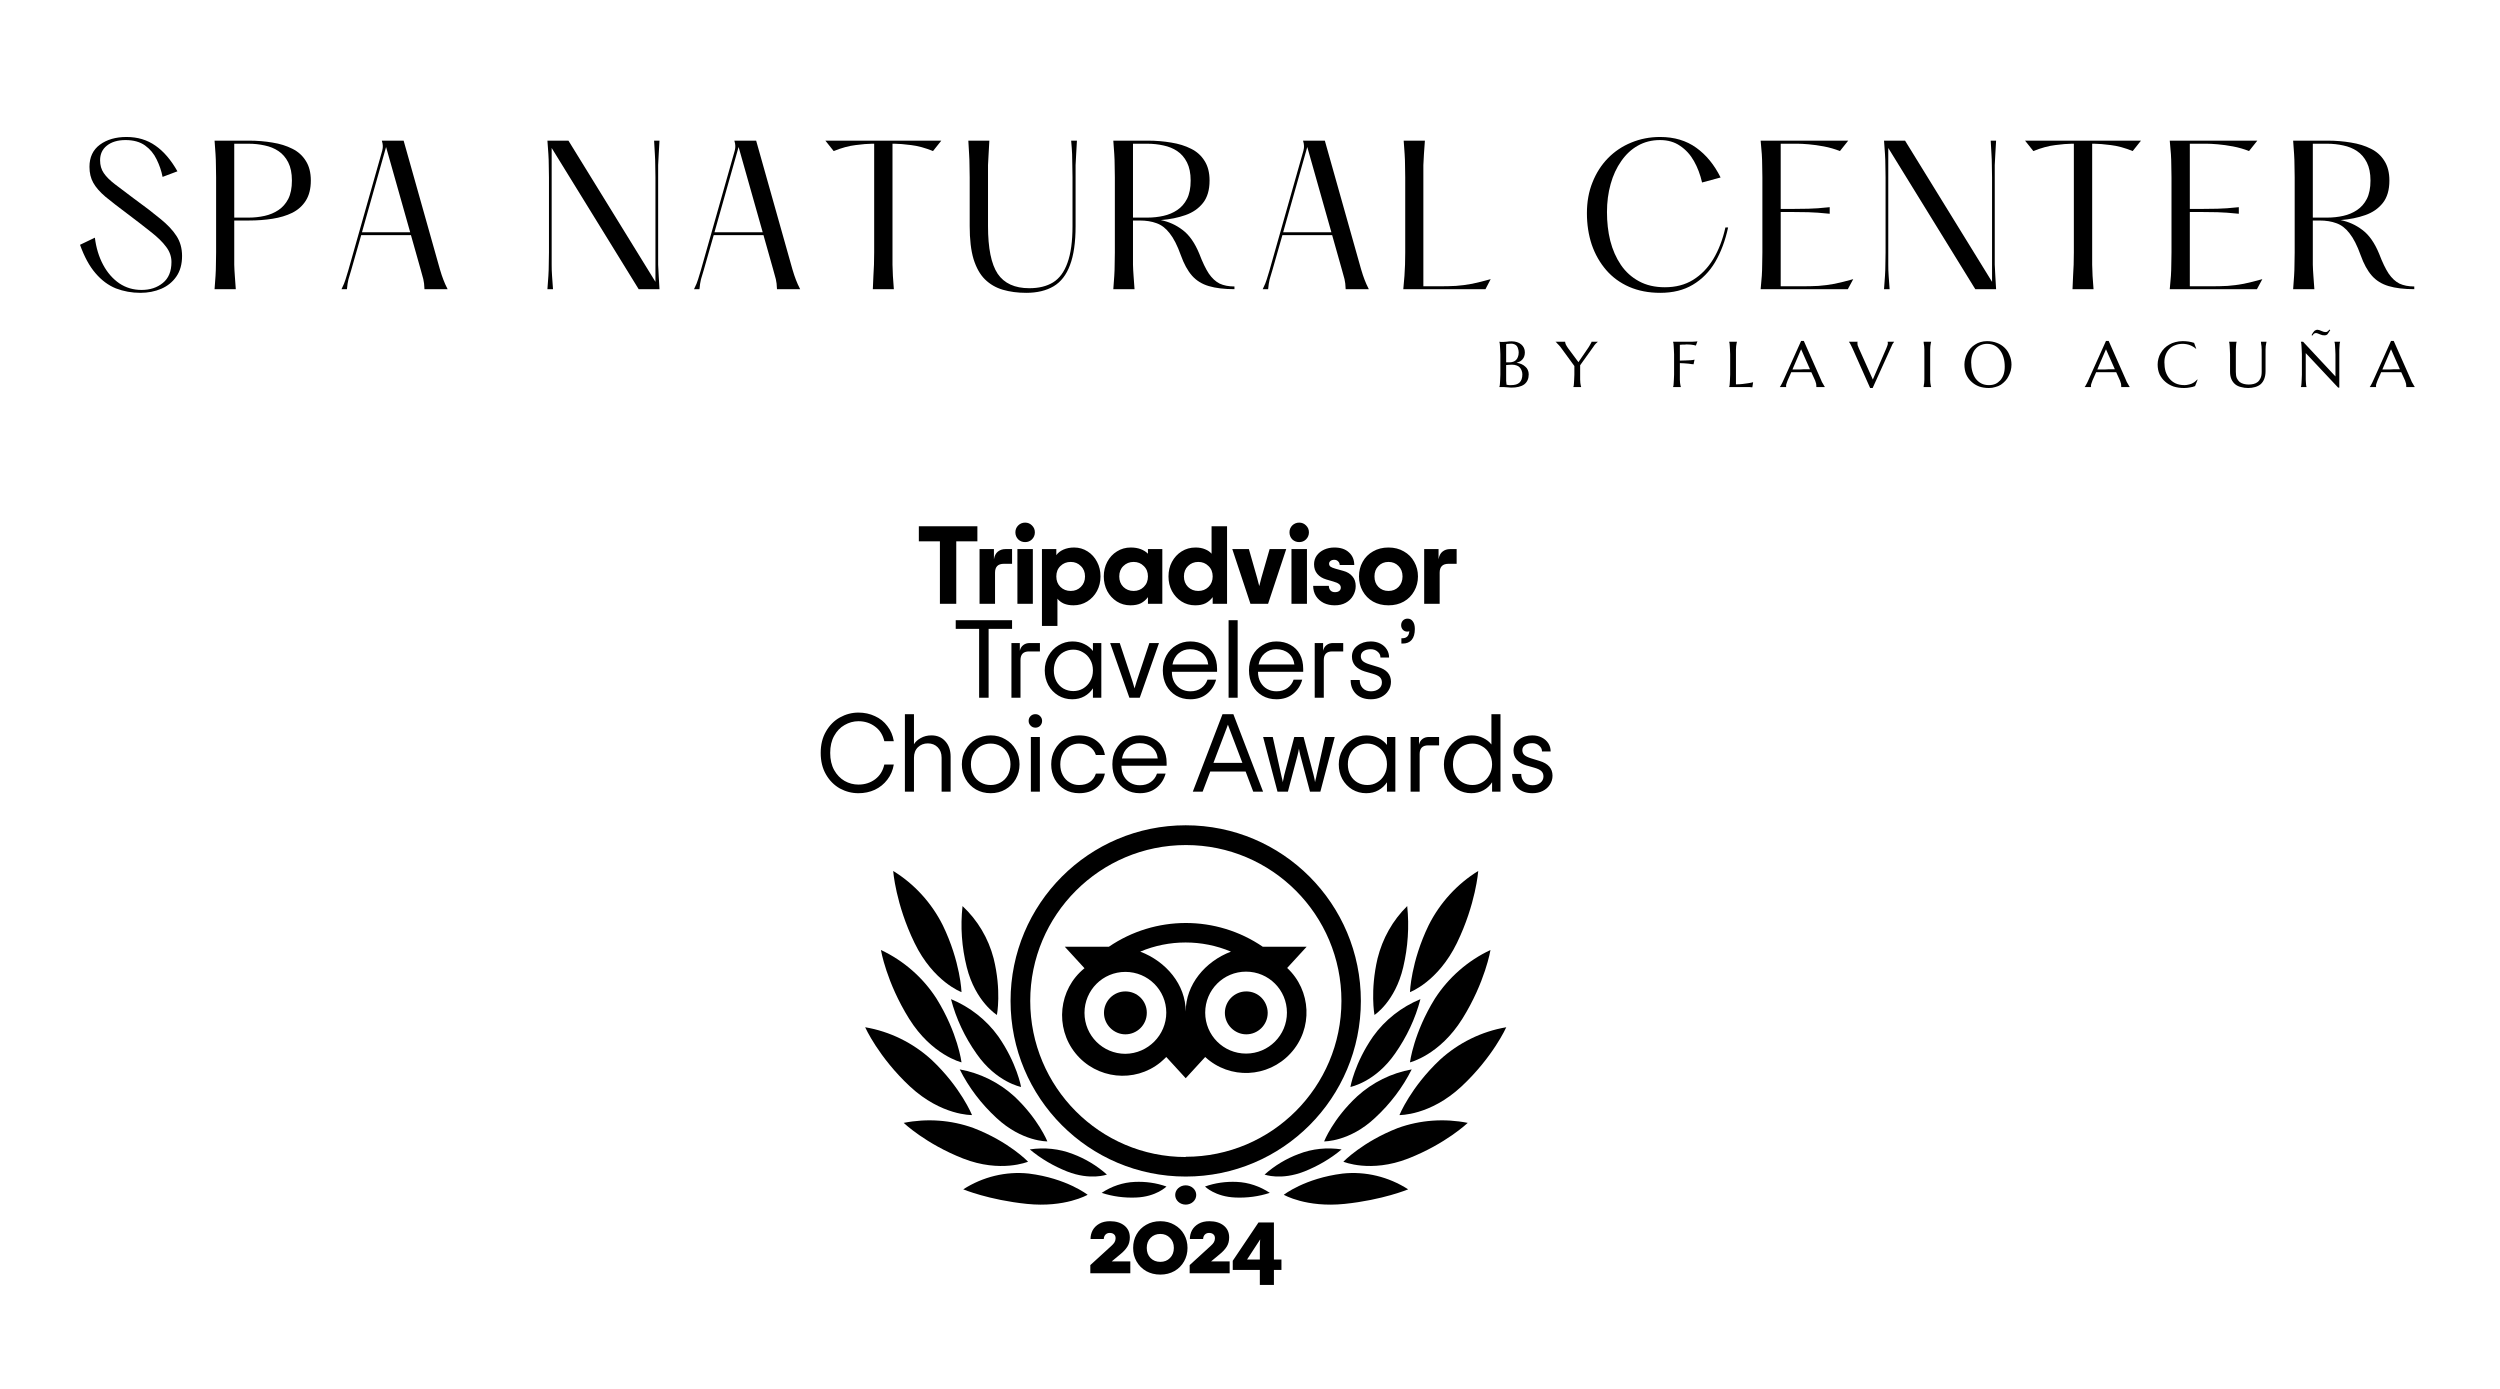 <svg xmlns="http://www.w3.org/2000/svg" xmlns:xlink="http://www.w3.org/1999/xlink" width="270" zoomAndPan="magnify" viewBox="0 0 202.5 112.5" height="150" preserveAspectRatio="xMidYMid meet" version="1.0"><defs><g/></defs><path fill="#000000" d="M 96.043 97.574 C 96.512 97.574 96.895 97.227 96.895 96.793 C 96.895 96.359 96.512 96.012 96.043 96.012 C 95.574 96.012 95.191 96.359 95.191 96.793 C 95.191 97.227 95.574 97.574 96.043 97.574 Z M 96.043 97.574 " fill-opacity="1" fill-rule="nonzero"/><path fill="#000000" d="M 96.043 66.848 C 88.199 66.848 81.855 73.211 81.855 81.074 C 81.855 88.938 88.199 95.301 96.043 95.301 C 103.887 95.301 110.23 88.938 110.23 81.074 C 110.23 73.211 103.887 66.848 96.043 66.848 Z M 96.043 93.719 C 89.086 93.719 83.449 88.047 83.449 81.074 C 83.449 74.102 89.105 68.449 96.062 68.449 C 103.02 68.449 108.656 74.102 108.656 81.074 C 108.656 88.047 103 93.699 96.043 93.699 Z M 92.891 82.043 C 92.891 83.012 92.102 83.781 91.156 83.781 C 90.211 83.781 89.422 82.992 89.422 82.043 C 89.422 81.094 90.191 80.305 91.156 80.305 C 92.121 80.305 92.891 81.074 92.891 82.023 Z M 102.684 82.043 C 102.684 83.012 101.895 83.781 100.949 83.781 C 100.004 83.781 99.215 82.992 99.215 82.043 C 99.215 81.094 99.984 80.305 100.949 80.305 C 101.918 80.305 102.664 81.074 102.684 82.023 Z M 104.242 78.426 L 105.836 76.688 L 102.289 76.688 C 98.527 74.121 93.582 74.121 89.816 76.688 L 86.25 76.688 L 87.844 78.426 C 85.738 80.125 85.422 83.227 87.117 85.32 C 88.812 87.414 91.906 87.75 93.992 86.055 C 94.152 85.914 94.309 85.777 94.469 85.617 L 96.043 87.336 L 97.621 85.617 C 99.609 87.457 102.703 87.316 104.535 85.32 C 106.371 83.328 106.23 80.223 104.242 78.387 Z M 91.156 85.359 C 89.324 85.359 87.844 83.879 87.844 82.043 C 87.844 80.203 89.324 78.723 91.156 78.723 C 92.988 78.723 94.469 80.203 94.469 82.023 C 94.469 83.84 92.988 85.34 91.156 85.359 Z M 96.043 81.941 C 96.043 79.75 94.449 77.875 92.359 77.082 C 94.703 76.094 97.363 76.094 99.707 77.082 C 97.621 77.875 96.043 79.75 96.043 81.941 Z M 100.93 85.34 C 99.098 85.34 97.621 83.859 97.621 82.023 C 97.621 80.184 99.098 78.703 100.93 78.703 C 102.762 78.703 104.242 80.184 104.242 82.023 C 104.242 83.859 102.762 85.34 100.93 85.34 Z M 100.93 85.34 " fill-opacity="1" fill-rule="nonzero"/><path fill="#000000" d="M 88.098 96.777 C 88.098 96.777 86.398 95.441 83.336 95.059 C 81.48 94.859 79.605 95.32 78.023 96.336 C 78.023 96.336 80.074 97.195 83.18 97.516 C 86.281 97.836 88.098 96.777 88.098 96.777 Z M 88.098 96.777 " fill-opacity="1" fill-rule="nonzero"/><path fill="#000000" d="M 83.273 94.098 C 83.273 94.098 81.742 92.484 78.855 91.371 C 77.047 90.715 75.086 90.578 73.199 90.953 C 73.199 90.953 74.969 92.645 78.012 93.84 C 81.055 95.031 83.273 94.098 83.273 94.098 Z M 83.273 94.098 " fill-opacity="1" fill-rule="nonzero"/><path fill="#000000" d="M 78.734 90.32 C 78.734 90.32 77.832 88.082 75.457 85.844 C 73.945 84.465 72.078 83.547 70.078 83.207 C 70.078 83.207 71.156 85.625 73.707 88.004 C 76.262 90.379 78.734 90.32 78.734 90.32 Z M 78.734 90.32 " fill-opacity="1" fill-rule="nonzero"/><path fill="#000000" d="M 77.883 86.051 C 77.883 86.051 77.586 83.668 75.855 80.883 C 74.758 79.176 73.184 77.805 71.355 76.949 C 71.355 76.949 71.789 79.551 73.637 82.516 C 75.484 85.477 77.883 86.051 77.883 86.051 Z M 77.883 86.051 " fill-opacity="1" fill-rule="nonzero"/><path fill="#000000" d="M 77.883 80.363 C 77.883 80.363 77.805 77.922 76.367 74.949 C 75.453 73.125 74.059 71.598 72.348 70.547 C 72.348 70.547 72.543 73.223 74.078 76.379 C 75.609 79.531 77.883 80.363 77.883 80.363 Z M 77.883 80.363 " fill-opacity="1" fill-rule="nonzero"/><path fill="#000000" d="M 84.836 92.453 C 84.836 92.453 84.102 90.629 82.16 88.805 C 80.91 87.672 79.383 86.918 77.738 86.621 C 78.473 88.09 79.484 89.418 80.711 90.551 C 82.793 92.492 84.836 92.453 84.836 92.453 Z M 84.836 92.453 " fill-opacity="1" fill-rule="nonzero"/><path fill="#000000" d="M 89.66 95.141 C 88.848 94.414 87.898 93.848 86.895 93.473 C 85.793 93.043 84.594 92.926 83.414 93.102 C 84.324 93.867 85.348 94.453 86.43 94.887 C 88.324 95.633 89.66 95.141 89.66 95.141 Z M 89.66 95.141 " fill-opacity="1" fill-rule="nonzero"/><path fill="#000000" d="M 94.484 96.109 C 93.66 95.812 92.777 95.695 91.918 95.734 C 90.957 95.773 90.035 96.09 89.234 96.621 C 90.133 96.918 91.074 97.039 92.016 97 C 93.66 96.938 94.484 96.109 94.484 96.109 Z M 94.484 96.109 " fill-opacity="1" fill-rule="nonzero"/><path fill="#000000" d="M 82.707 88.043 C 82.707 88.043 82.371 86.113 80.859 83.945 C 79.898 82.605 78.562 81.562 77.031 80.93 C 77.441 82.508 78.148 84.004 79.094 85.344 C 80.703 87.668 82.707 88.043 82.707 88.043 Z M 82.707 88.043 " fill-opacity="1" fill-rule="nonzero"/><path fill="#000000" d="M 80.75 82.211 C 80.75 82.211 81.133 80.25 80.484 77.633 C 80.062 76.008 79.195 74.543 77.965 73.391 C 77.781 75.059 77.902 76.723 78.309 78.348 C 79.012 81.141 80.75 82.211 80.75 82.211 Z M 80.75 82.211 " fill-opacity="1" fill-rule="nonzero"/><path fill="#000000" d="M 103.988 96.777 C 103.988 96.777 105.688 95.441 108.754 95.059 C 110.609 94.859 112.48 95.32 114.062 96.336 C 114.062 96.336 112.012 97.195 108.91 97.516 C 105.805 97.836 103.988 96.777 103.988 96.777 Z M 103.988 96.777 " fill-opacity="1" fill-rule="nonzero"/><path fill="#000000" d="M 108.812 94.098 C 108.812 94.098 110.367 92.484 113.223 91.371 C 115.031 90.715 117 90.578 118.887 90.953 C 118.887 90.953 117.117 92.645 114.066 93.84 C 111.016 95.031 108.812 94.098 108.812 94.098 Z M 108.812 94.098 " fill-opacity="1" fill-rule="nonzero"/><path fill="#000000" d="M 113.355 90.32 C 113.355 90.32 114.258 88.082 116.633 85.844 C 118.145 84.465 120.008 83.547 122.008 83.207 C 122.008 83.207 120.93 85.625 118.379 88.004 C 115.828 90.379 113.355 90.32 113.355 90.32 Z M 113.355 90.32 " fill-opacity="1" fill-rule="nonzero"/><path fill="#000000" d="M 114.207 86.051 C 114.207 86.051 114.5 83.668 116.23 80.883 C 117.332 79.176 118.902 77.805 120.73 76.949 C 120.73 76.949 120.301 79.551 118.453 82.516 C 116.605 85.477 114.207 86.051 114.207 86.051 Z M 114.207 86.051 " fill-opacity="1" fill-rule="nonzero"/><path fill="#000000" d="M 114.207 80.363 C 114.207 80.363 114.281 77.922 115.719 74.949 C 116.633 73.125 118.031 71.598 119.738 70.547 C 119.738 70.547 119.543 73.223 118.012 76.379 C 116.477 79.531 114.207 80.363 114.207 80.363 Z M 114.207 80.363 " fill-opacity="1" fill-rule="nonzero"/><path fill="#000000" d="M 107.254 92.453 C 107.254 92.453 107.965 90.629 109.93 88.805 C 111.176 87.672 112.703 86.918 114.348 86.621 C 113.613 88.09 112.602 89.418 111.375 90.551 C 109.312 92.492 107.254 92.453 107.254 92.453 Z M 107.254 92.453 " fill-opacity="1" fill-rule="nonzero"/><path fill="#000000" d="M 102.43 95.141 C 103.242 94.414 104.188 93.848 105.191 93.473 C 106.293 93.043 107.492 92.926 108.672 93.102 C 107.762 93.867 106.738 94.453 105.656 94.887 C 103.762 95.633 102.43 95.141 102.43 95.141 Z M 102.43 95.141 " fill-opacity="1" fill-rule="nonzero"/><path fill="#000000" d="M 97.605 96.109 C 98.426 95.812 99.309 95.695 100.172 95.734 C 101.129 95.773 102.051 96.09 102.855 96.621 C 101.953 96.918 101.012 97.039 100.074 97 C 98.426 96.938 97.605 96.109 97.605 96.109 Z M 97.605 96.109 " fill-opacity="1" fill-rule="nonzero"/><path fill="#000000" d="M 109.383 88.043 C 109.383 88.043 109.715 86.113 111.227 83.945 C 112.188 82.605 113.523 81.562 115.055 80.93 C 114.645 82.508 113.938 84.004 112.996 85.344 C 111.383 87.668 109.383 88.043 109.383 88.043 Z M 109.383 88.043 " fill-opacity="1" fill-rule="nonzero"/><path fill="#000000" d="M 111.332 82.211 C 111.332 82.211 110.969 80.25 111.582 77.633 C 111.988 76.008 112.812 74.543 113.984 73.391 C 114.156 75.059 114.043 76.723 113.66 78.348 C 113.004 81.141 111.332 82.211 111.332 82.211 Z M 111.332 82.211 " fill-opacity="1" fill-rule="nonzero"/><path fill="#000000" d="M 79.168 43.848 L 77.457 43.848 L 77.457 48.906 L 76.133 48.906 L 76.133 43.848 L 74.426 43.848 L 74.426 42.629 L 79.168 42.629 Z M 81.977 44.477 L 81.977 45.668 L 81.312 45.668 C 80.836 45.668 80.598 45.906 80.598 46.387 L 80.598 48.906 L 79.344 48.906 L 79.344 44.477 L 80.508 44.477 L 80.508 45.301 C 80.555 45.02 80.664 44.812 80.828 44.68 C 81.004 44.543 81.203 44.477 81.43 44.477 Z M 83.035 43.91 C 82.816 43.91 82.625 43.836 82.473 43.688 C 82.324 43.531 82.246 43.34 82.246 43.121 C 82.246 42.898 82.324 42.715 82.473 42.562 C 82.625 42.41 82.816 42.332 83.035 42.332 C 83.258 42.332 83.441 42.41 83.59 42.562 C 83.746 42.715 83.824 42.898 83.824 43.121 C 83.824 43.34 83.746 43.531 83.59 43.688 C 83.441 43.836 83.258 43.91 83.035 43.91 Z M 82.41 44.477 L 83.66 44.477 L 83.66 48.906 L 82.41 48.906 Z M 84.398 44.477 L 85.562 44.477 L 85.562 44.969 C 85.691 44.781 85.883 44.633 86.133 44.52 C 86.391 44.406 86.68 44.348 87.004 44.348 C 87.402 44.348 87.766 44.453 88.094 44.664 C 88.422 44.871 88.68 45.156 88.863 45.516 C 89.051 45.867 89.141 46.262 89.141 46.691 C 89.141 47.121 89.047 47.516 88.855 47.875 C 88.664 48.227 88.402 48.508 88.066 48.719 C 87.734 48.926 87.359 49.031 86.949 49.031 C 86.656 49.031 86.398 48.984 86.172 48.891 C 85.949 48.789 85.777 48.656 85.652 48.492 L 85.652 50.699 L 84.398 50.699 Z M 86.727 47.867 C 87.055 47.867 87.328 47.758 87.547 47.543 C 87.773 47.32 87.887 47.039 87.887 46.691 C 87.887 46.344 87.773 46.062 87.547 45.848 C 87.328 45.625 87.055 45.516 86.727 45.516 C 86.398 45.516 86.121 45.625 85.895 45.848 C 85.672 46.062 85.562 46.344 85.562 46.691 C 85.562 47.039 85.672 47.32 85.895 47.543 C 86.121 47.758 86.398 47.867 86.727 47.867 Z M 91.562 49.031 C 91.156 49.031 90.789 48.926 90.461 48.719 C 90.133 48.508 89.875 48.227 89.684 47.875 C 89.5 47.516 89.406 47.121 89.406 46.691 C 89.406 46.262 89.5 45.867 89.684 45.516 C 89.875 45.156 90.137 44.871 90.473 44.664 C 90.805 44.453 91.18 44.348 91.598 44.348 C 91.902 44.348 92.172 44.395 92.406 44.484 C 92.637 44.574 92.832 44.695 92.984 44.852 L 92.984 44.477 L 94.148 44.477 L 94.148 48.906 L 92.984 48.906 L 92.984 48.367 C 92.832 48.578 92.641 48.742 92.414 48.863 C 92.188 48.977 91.902 49.031 91.562 49.031 Z M 91.824 47.867 C 92.152 47.867 92.426 47.758 92.645 47.543 C 92.871 47.32 92.984 47.039 92.984 46.691 C 92.984 46.344 92.871 46.062 92.645 45.848 C 92.426 45.625 92.152 45.516 91.824 45.516 C 91.496 45.516 91.219 45.625 90.992 45.848 C 90.77 46.062 90.66 46.344 90.66 46.691 C 90.66 47.039 90.77 47.32 90.992 47.543 C 91.219 47.758 91.496 47.867 91.824 47.867 Z M 96.805 49.031 C 96.398 49.031 96.031 48.926 95.703 48.719 C 95.375 48.508 95.117 48.227 94.926 47.875 C 94.738 47.516 94.648 47.121 94.648 46.691 C 94.648 46.262 94.738 45.867 94.926 45.516 C 95.117 45.156 95.379 44.871 95.711 44.664 C 96.047 44.453 96.422 44.348 96.84 44.348 C 97.137 44.348 97.398 44.398 97.617 44.492 C 97.84 44.582 98.012 44.703 98.137 44.852 L 98.137 42.629 L 99.391 42.629 L 99.391 48.906 L 98.227 48.906 L 98.227 48.367 C 98.07 48.578 97.879 48.742 97.652 48.863 C 97.426 48.977 97.145 49.031 96.805 49.031 Z M 97.062 47.867 C 97.391 47.867 97.664 47.758 97.887 47.543 C 98.113 47.32 98.227 47.039 98.227 46.691 C 98.227 46.344 98.113 46.062 97.887 45.848 C 97.664 45.625 97.391 45.516 97.062 45.516 C 96.734 45.516 96.457 45.625 96.23 45.848 C 96.012 46.062 95.898 46.344 95.898 46.691 C 95.898 47.039 96.012 47.32 96.23 47.543 C 96.457 47.758 96.734 47.867 97.062 47.867 Z M 99.816 44.477 L 101.16 44.477 L 101.828 46.816 C 101.895 47.043 101.953 47.262 102 47.473 C 102.047 47.262 102.105 47.043 102.168 46.816 L 102.84 44.477 L 104.184 44.477 L 102.715 48.906 L 101.285 48.906 Z M 105.234 43.91 C 105.016 43.91 104.828 43.836 104.672 43.688 C 104.523 43.531 104.449 43.34 104.449 43.121 C 104.449 42.898 104.523 42.715 104.672 42.562 C 104.828 42.41 105.016 42.332 105.234 42.332 C 105.457 42.332 105.641 42.41 105.789 42.562 C 105.945 42.715 106.023 42.898 106.023 43.121 C 106.023 43.34 105.945 43.531 105.789 43.688 C 105.641 43.836 105.457 43.91 105.234 43.91 Z M 104.609 44.477 L 105.863 44.477 L 105.863 48.906 L 104.609 48.906 Z M 108.113 49.031 C 107.789 49.031 107.492 48.969 107.227 48.844 C 106.965 48.711 106.754 48.527 106.598 48.289 C 106.445 48.047 106.367 47.77 106.367 47.453 L 107.637 47.453 C 107.637 47.609 107.684 47.734 107.773 47.832 C 107.859 47.918 107.98 47.965 108.129 47.965 C 108.277 47.965 108.395 47.934 108.477 47.867 C 108.562 47.801 108.605 47.711 108.605 47.598 C 108.605 47.477 108.555 47.383 108.461 47.309 C 108.363 47.23 108.215 47.164 108.004 47.105 L 107.422 46.934 C 107.117 46.844 106.875 46.695 106.699 46.484 C 106.523 46.273 106.438 46.016 106.438 45.703 C 106.438 45.441 106.512 45.207 106.652 45.004 C 106.801 44.797 107.004 44.633 107.254 44.52 C 107.504 44.406 107.781 44.348 108.086 44.348 C 108.59 44.348 108.984 44.48 109.266 44.746 C 109.551 45 109.695 45.344 109.695 45.766 L 108.516 45.766 C 108.516 45.652 108.473 45.555 108.391 45.473 C 108.312 45.387 108.207 45.344 108.074 45.344 C 107.949 45.344 107.848 45.375 107.773 45.434 C 107.695 45.496 107.656 45.57 107.656 45.66 C 107.656 45.762 107.695 45.84 107.773 45.902 C 107.848 45.957 107.98 46.008 108.164 46.062 L 108.809 46.242 C 109.121 46.324 109.363 46.473 109.543 46.684 C 109.723 46.887 109.812 47.148 109.812 47.473 C 109.812 47.754 109.738 48.012 109.598 48.25 C 109.461 48.492 109.262 48.684 109.008 48.824 C 108.75 48.965 108.453 49.031 108.113 49.031 Z M 112.469 49.031 C 111.996 49.031 111.578 48.93 111.215 48.727 C 110.855 48.52 110.574 48.234 110.375 47.875 C 110.176 47.516 110.078 47.121 110.078 46.691 C 110.078 46.262 110.176 45.867 110.375 45.508 C 110.574 45.148 110.855 44.867 111.215 44.664 C 111.578 44.453 111.996 44.348 112.469 44.348 C 112.938 44.348 113.352 44.453 113.711 44.664 C 114.074 44.867 114.355 45.148 114.551 45.508 C 114.754 45.867 114.855 46.262 114.855 46.691 C 114.855 47.121 114.754 47.516 114.551 47.875 C 114.355 48.234 114.074 48.52 113.711 48.727 C 113.352 48.93 112.938 49.031 112.469 49.031 Z M 112.469 47.867 C 112.797 47.867 113.066 47.758 113.281 47.543 C 113.496 47.32 113.605 47.039 113.605 46.691 C 113.605 46.344 113.496 46.062 113.281 45.848 C 113.066 45.625 112.797 45.516 112.469 45.516 C 112.141 45.516 111.867 45.625 111.652 45.848 C 111.438 46.062 111.332 46.344 111.332 46.691 C 111.332 47.039 111.438 47.32 111.652 47.543 C 111.867 47.758 112.141 47.867 112.469 47.867 Z M 117.988 44.477 L 117.988 45.668 L 117.328 45.668 C 116.852 45.668 116.613 45.906 116.613 46.387 L 116.613 48.906 L 115.359 48.906 L 115.359 44.477 L 116.523 44.477 L 116.523 45.301 C 116.57 45.02 116.676 44.812 116.844 44.68 C 117.016 44.543 117.219 44.477 117.445 44.477 Z M 81.977 50.938 L 80.078 50.938 L 80.078 56.516 L 79.309 56.516 L 79.309 50.938 L 77.414 50.938 L 77.414 50.238 L 81.977 50.238 Z M 84.234 52.086 L 84.234 52.766 L 83.348 52.766 C 82.891 52.766 82.66 53 82.66 53.465 L 82.66 56.516 L 81.926 56.516 L 81.926 52.086 L 82.605 52.086 L 82.605 52.711 C 82.656 52.504 82.75 52.348 82.895 52.246 C 83.035 52.137 83.211 52.086 83.422 52.086 Z M 86.844 56.641 C 86.434 56.641 86.059 56.539 85.719 56.336 C 85.379 56.129 85.109 55.848 84.91 55.492 C 84.723 55.133 84.625 54.738 84.625 54.301 C 84.625 53.871 84.727 53.477 84.93 53.117 C 85.133 52.758 85.402 52.477 85.742 52.273 C 86.09 52.062 86.465 51.957 86.863 51.957 C 87.234 51.957 87.559 52.031 87.84 52.176 C 88.125 52.312 88.355 52.496 88.527 52.73 L 88.527 52.086 L 89.207 52.086 L 89.207 56.516 L 88.527 56.516 L 88.527 55.754 C 88.355 56.023 88.125 56.238 87.84 56.398 C 87.551 56.562 87.219 56.641 86.844 56.641 Z M 86.941 55.977 C 87.223 55.977 87.484 55.91 87.723 55.773 C 87.965 55.629 88.16 55.43 88.305 55.18 C 88.453 54.922 88.527 54.629 88.527 54.301 C 88.527 53.973 88.453 53.68 88.305 53.43 C 88.16 53.172 87.965 52.977 87.723 52.84 C 87.484 52.695 87.223 52.621 86.941 52.621 C 86.652 52.621 86.383 52.691 86.137 52.828 C 85.898 52.965 85.707 53.164 85.566 53.422 C 85.43 53.68 85.359 53.973 85.359 54.301 C 85.359 54.629 85.43 54.922 85.566 55.18 C 85.707 55.438 85.898 55.633 86.137 55.773 C 86.383 55.91 86.652 55.977 86.941 55.977 Z M 89.922 52.086 L 90.699 52.086 L 91.738 55.215 C 91.816 55.465 91.871 55.648 91.898 55.762 C 91.93 55.648 91.984 55.465 92.062 55.215 L 93.098 52.086 L 93.879 52.086 L 92.32 56.516 L 91.48 56.516 Z M 98.582 54.418 L 94.922 54.418 C 94.922 54.738 94.988 55.02 95.121 55.262 C 95.258 55.5 95.438 55.684 95.664 55.809 C 95.891 55.934 96.145 55.996 96.418 55.996 C 96.77 55.996 97.062 55.91 97.305 55.734 C 97.543 55.562 97.707 55.336 97.805 55.055 L 98.504 55.055 C 98.371 55.531 98.121 55.918 97.75 56.211 C 97.387 56.5 96.941 56.641 96.418 56.641 C 95.988 56.641 95.602 56.543 95.262 56.344 C 94.922 56.141 94.656 55.863 94.465 55.512 C 94.281 55.152 94.188 54.75 94.188 54.301 C 94.188 53.852 94.285 53.449 94.477 53.098 C 94.672 52.738 94.941 52.461 95.281 52.266 C 95.621 52.059 95.996 51.957 96.41 51.957 C 96.844 51.957 97.227 52.051 97.555 52.238 C 97.883 52.418 98.137 52.672 98.312 53.008 C 98.492 53.344 98.582 53.734 98.582 54.184 Z M 96.398 52.586 C 96.035 52.586 95.727 52.699 95.469 52.918 C 95.211 53.133 95.047 53.438 94.969 53.824 L 97.867 53.824 C 97.82 53.441 97.664 53.141 97.402 52.918 C 97.141 52.699 96.805 52.586 96.398 52.586 Z M 99.516 50.238 L 100.25 50.238 L 100.25 56.516 L 99.516 56.516 Z M 105.559 54.418 L 101.898 54.418 C 101.898 54.738 101.965 55.02 102.098 55.262 C 102.234 55.5 102.414 55.684 102.641 55.809 C 102.871 55.934 103.121 55.996 103.395 55.996 C 103.746 55.996 104.043 55.91 104.281 55.734 C 104.52 55.562 104.688 55.336 104.781 55.055 L 105.48 55.055 C 105.348 55.531 105.098 55.918 104.727 56.211 C 104.363 56.5 103.918 56.641 103.395 56.641 C 102.965 56.641 102.578 56.543 102.238 56.344 C 101.898 56.141 101.633 55.863 101.445 55.512 C 101.258 55.152 101.168 54.75 101.168 54.301 C 101.168 53.852 101.262 53.449 101.453 53.098 C 101.648 52.738 101.918 52.461 102.258 52.266 C 102.598 52.059 102.973 51.957 103.387 51.957 C 103.82 51.957 104.203 52.051 104.531 52.238 C 104.859 52.418 105.113 52.672 105.293 53.008 C 105.469 53.344 105.559 53.734 105.559 54.184 Z M 103.375 52.586 C 103.012 52.586 102.703 52.699 102.445 52.918 C 102.188 53.133 102.023 53.438 101.945 53.824 L 104.844 53.824 C 104.797 53.441 104.641 53.141 104.379 52.918 C 104.117 52.699 103.781 52.586 103.375 52.586 Z M 108.801 52.086 L 108.801 52.766 L 107.914 52.766 C 107.457 52.766 107.227 53 107.227 53.465 L 107.227 56.516 L 106.492 56.516 L 106.492 52.086 L 107.172 52.086 L 107.172 52.711 C 107.219 52.504 107.316 52.348 107.461 52.246 C 107.602 52.137 107.777 52.086 107.988 52.086 Z M 111.047 56.641 C 110.543 56.641 110.141 56.5 109.84 56.211 C 109.547 55.918 109.402 55.543 109.402 55.082 L 110.137 55.082 C 110.137 55.344 110.215 55.562 110.379 55.734 C 110.543 55.91 110.77 55.996 111.047 55.996 C 111.305 55.996 111.516 55.93 111.684 55.797 C 111.852 55.668 111.934 55.496 111.934 55.285 C 111.934 55.102 111.879 54.957 111.766 54.848 C 111.652 54.738 111.457 54.648 111.184 54.57 L 110.531 54.383 C 110.215 54.285 109.965 54.137 109.777 53.934 C 109.598 53.73 109.508 53.48 109.508 53.188 C 109.508 52.816 109.656 52.52 109.949 52.301 C 110.242 52.074 110.602 51.957 111.031 51.957 C 111.324 51.957 111.578 52.016 111.801 52.129 C 112.027 52.242 112.203 52.398 112.328 52.598 C 112.453 52.793 112.516 53.016 112.516 53.258 L 111.816 53.258 C 111.816 53.066 111.742 52.91 111.586 52.785 C 111.438 52.652 111.25 52.586 111.031 52.586 C 110.797 52.586 110.605 52.637 110.449 52.738 C 110.301 52.84 110.227 52.98 110.227 53.152 C 110.227 53.312 110.281 53.449 110.395 53.555 C 110.516 53.656 110.703 53.746 110.961 53.824 L 111.613 54.023 C 112.316 54.23 112.668 54.633 112.668 55.223 C 112.668 55.492 112.598 55.734 112.453 55.949 C 112.316 56.168 112.121 56.336 111.871 56.461 C 111.629 56.582 111.352 56.641 111.047 56.641 Z M 113.512 51.699 L 113.582 51.699 C 113.758 51.699 113.891 51.652 113.984 51.562 C 114.082 51.473 114.137 51.328 114.156 51.125 C 114.121 51.148 114.062 51.16 113.984 51.16 C 113.848 51.16 113.73 51.113 113.637 51.016 C 113.543 50.914 113.492 50.789 113.492 50.641 C 113.492 50.492 113.543 50.363 113.637 50.262 C 113.738 50.16 113.863 50.109 114.012 50.109 C 114.199 50.109 114.34 50.184 114.441 50.336 C 114.551 50.48 114.602 50.684 114.602 50.945 C 114.602 51.332 114.516 51.629 114.344 51.832 C 114.176 52.031 113.934 52.129 113.617 52.129 L 113.512 52.129 Z M 69.535 64.25 C 69.004 64.25 68.504 64.121 68.031 63.867 C 67.566 63.602 67.191 63.227 66.906 62.734 C 66.617 62.238 66.477 61.656 66.477 60.984 C 66.477 60.32 66.617 59.742 66.906 59.246 C 67.191 58.75 67.566 58.371 68.031 58.113 C 68.504 57.852 69.004 57.719 69.535 57.719 C 70.02 57.719 70.465 57.816 70.871 58.008 C 71.281 58.191 71.617 58.461 71.879 58.816 C 72.148 59.16 72.32 59.566 72.398 60.035 L 71.629 60.035 C 71.516 59.531 71.266 59.137 70.879 58.852 C 70.492 58.562 70.043 58.418 69.535 58.418 C 69.137 58.418 68.762 58.523 68.41 58.727 C 68.062 58.922 67.781 59.215 67.566 59.605 C 67.352 59.988 67.246 60.449 67.246 60.984 C 67.246 61.523 67.352 61.988 67.566 62.375 C 67.781 62.758 68.062 63.051 68.41 63.254 C 68.762 63.453 69.137 63.551 69.535 63.551 C 70.055 63.551 70.504 63.406 70.887 63.121 C 71.27 62.832 71.516 62.438 71.629 61.926 L 72.398 61.926 C 72.32 62.395 72.145 62.805 71.871 63.156 C 71.602 63.508 71.266 63.781 70.859 63.973 C 70.453 64.16 70.012 64.25 69.535 64.25 Z M 73.297 57.848 L 74.031 57.848 L 74.031 60.285 C 74.145 60.09 74.324 59.922 74.578 59.785 C 74.828 59.641 75.117 59.566 75.445 59.566 C 75.914 59.566 76.293 59.727 76.57 60.043 C 76.859 60.359 77 60.777 77 61.289 L 77 64.125 L 76.27 64.125 L 76.27 61.379 C 76.27 61.02 76.164 60.738 75.953 60.527 C 75.746 60.32 75.48 60.215 75.156 60.215 C 74.836 60.215 74.566 60.32 74.352 60.527 C 74.137 60.738 74.031 61.02 74.031 61.379 L 74.031 64.125 L 73.297 64.125 Z M 80.246 64.25 C 79.805 64.25 79.402 64.148 79.047 63.945 C 78.695 63.738 78.418 63.457 78.215 63.102 C 78.012 62.742 77.91 62.348 77.91 61.91 C 77.91 61.473 78.012 61.078 78.215 60.727 C 78.418 60.367 78.695 60.086 79.047 59.883 C 79.402 59.672 79.805 59.566 80.246 59.566 C 80.688 59.566 81.082 59.672 81.434 59.883 C 81.793 60.086 82.074 60.367 82.277 60.727 C 82.48 61.078 82.582 61.473 82.582 61.91 C 82.582 62.348 82.48 62.742 82.277 63.102 C 82.074 63.457 81.793 63.738 81.434 63.945 C 81.082 64.148 80.688 64.25 80.246 64.25 Z M 80.246 63.586 C 80.539 63.586 80.805 63.52 81.051 63.379 C 81.293 63.242 81.488 63.051 81.633 62.797 C 81.773 62.539 81.848 62.246 81.848 61.91 C 81.848 61.574 81.773 61.281 81.633 61.031 C 81.488 60.773 81.293 60.574 81.051 60.438 C 80.805 60.301 80.539 60.23 80.246 60.23 C 79.953 60.23 79.684 60.301 79.441 60.438 C 79.195 60.574 79 60.773 78.859 61.031 C 78.715 61.281 78.645 61.574 78.645 61.91 C 78.645 62.246 78.715 62.539 78.859 62.797 C 79 63.051 79.195 63.242 79.441 63.379 C 79.684 63.52 79.953 63.586 80.246 63.586 Z M 83.867 58.941 C 83.715 58.941 83.586 58.887 83.48 58.777 C 83.375 58.672 83.32 58.543 83.32 58.395 C 83.32 58.238 83.371 58.109 83.473 58.008 C 83.578 57.898 83.711 57.848 83.867 57.848 C 84.02 57.848 84.148 57.898 84.25 58.008 C 84.355 58.109 84.41 58.238 84.41 58.395 C 84.41 58.547 84.355 58.68 84.25 58.789 C 84.148 58.891 84.02 58.941 83.867 58.941 Z M 83.5 59.695 L 84.23 59.695 L 84.23 64.125 L 83.5 64.125 Z M 87.402 64.25 C 86.973 64.25 86.586 64.148 86.242 63.945 C 85.898 63.742 85.633 63.465 85.434 63.113 C 85.242 62.754 85.148 62.352 85.148 61.91 C 85.148 61.469 85.246 61.07 85.445 60.715 C 85.641 60.359 85.91 60.078 86.25 59.875 C 86.594 59.668 86.98 59.566 87.402 59.566 C 87.98 59.566 88.453 59.711 88.816 60 C 89.188 60.281 89.414 60.664 89.496 61.156 L 88.766 61.156 C 88.68 60.883 88.52 60.66 88.281 60.492 C 88.043 60.32 87.75 60.23 87.402 60.23 C 87.125 60.23 86.867 60.301 86.633 60.438 C 86.406 60.574 86.227 60.773 86.09 61.031 C 85.949 61.281 85.883 61.574 85.883 61.91 C 85.883 62.246 85.949 62.539 86.09 62.797 C 86.227 63.051 86.41 63.242 86.645 63.379 C 86.875 63.52 87.129 63.586 87.402 63.586 C 87.762 63.586 88.055 63.508 88.281 63.344 C 88.508 63.184 88.668 62.957 88.766 62.664 L 89.496 62.664 C 89.391 63.16 89.156 63.547 88.789 63.828 C 88.426 64.109 87.965 64.25 87.402 64.25 Z M 94.496 62.027 L 90.836 62.027 C 90.836 62.348 90.898 62.629 91.031 62.871 C 91.168 63.109 91.352 63.293 91.578 63.418 C 91.805 63.543 92.055 63.605 92.328 63.605 C 92.68 63.605 92.977 63.52 93.215 63.344 C 93.453 63.172 93.621 62.945 93.715 62.664 L 94.414 62.664 C 94.281 63.141 94.031 63.527 93.664 63.82 C 93.297 64.109 92.855 64.25 92.328 64.25 C 91.898 64.25 91.516 64.152 91.176 63.953 C 90.836 63.75 90.57 63.473 90.379 63.121 C 90.191 62.762 90.102 62.359 90.102 61.91 C 90.102 61.461 90.195 61.059 90.387 60.707 C 90.586 60.348 90.852 60.07 91.191 59.875 C 91.531 59.668 91.91 59.566 92.32 59.566 C 92.754 59.566 93.137 59.66 93.465 59.848 C 93.793 60.027 94.047 60.281 94.227 60.617 C 94.406 60.953 94.496 61.344 94.496 61.793 Z M 92.312 60.195 C 91.945 60.195 91.637 60.309 91.379 60.527 C 91.125 60.742 90.957 61.047 90.879 61.434 L 93.777 61.434 C 93.73 61.051 93.574 60.75 93.312 60.527 C 93.051 60.309 92.715 60.195 92.312 60.195 Z M 100.895 62.492 L 98.031 62.492 L 97.414 64.125 L 96.617 64.125 L 99.023 57.848 L 99.902 57.848 L 102.309 64.125 L 101.512 64.125 Z M 100.633 61.793 L 99.621 59.129 C 99.539 58.914 99.484 58.77 99.461 58.699 C 99.438 58.77 99.383 58.914 99.301 59.129 L 98.289 61.793 Z M 102.312 59.695 L 103.094 59.695 L 103.773 62.754 L 103.828 62.996 C 103.863 63.113 103.891 63.234 103.906 63.355 C 103.941 63.156 103.984 62.957 104.031 62.754 L 104.836 59.695 L 105.59 59.695 L 106.395 62.754 C 106.449 62.957 106.488 63.156 106.52 63.355 C 106.539 63.234 106.566 63.113 106.602 62.996 L 106.652 62.754 L 107.336 59.695 L 108.113 59.695 L 106.949 64.125 L 106.109 64.125 L 105.32 61.156 C 105.273 60.965 105.238 60.793 105.215 60.637 C 105.191 60.793 105.152 60.965 105.105 61.156 L 104.32 64.125 L 103.477 64.125 Z M 110.66 64.25 C 110.25 64.25 109.875 64.148 109.531 63.945 C 109.191 63.738 108.926 63.457 108.727 63.102 C 108.535 62.742 108.441 62.348 108.441 61.91 C 108.441 61.48 108.543 61.086 108.746 60.727 C 108.949 60.367 109.219 60.086 109.559 59.883 C 109.906 59.672 110.277 59.566 110.68 59.566 C 111.047 59.566 111.375 59.641 111.652 59.785 C 111.941 59.922 112.168 60.105 112.344 60.34 L 112.344 59.695 L 113.023 59.695 L 113.023 64.125 L 112.344 64.125 L 112.344 63.363 C 112.168 63.633 111.941 63.848 111.652 64.008 C 111.367 64.172 111.035 64.25 110.66 64.25 Z M 110.758 63.586 C 111.039 63.586 111.301 63.52 111.539 63.379 C 111.781 63.238 111.977 63.039 112.121 62.789 C 112.27 62.531 112.344 62.238 112.344 61.91 C 112.344 61.582 112.27 61.289 112.121 61.039 C 111.977 60.781 111.781 60.586 111.539 60.449 C 111.301 60.305 111.039 60.23 110.758 60.23 C 110.465 60.23 110.199 60.301 109.953 60.438 C 109.715 60.574 109.523 60.773 109.383 61.031 C 109.242 61.289 109.176 61.582 109.176 61.91 C 109.176 62.238 109.242 62.531 109.383 62.789 C 109.523 63.047 109.715 63.242 109.953 63.379 C 110.199 63.52 110.465 63.586 110.758 63.586 Z M 116.566 59.695 L 116.566 60.375 L 115.68 60.375 C 115.223 60.375 114.992 60.609 114.992 61.074 L 114.992 64.125 L 114.258 64.125 L 114.258 59.695 L 114.938 59.695 L 114.938 60.32 C 114.984 60.113 115.082 59.957 115.223 59.855 C 115.367 59.746 115.543 59.695 115.75 59.695 Z M 119.176 64.25 C 118.766 64.25 118.387 64.148 118.047 63.945 C 117.707 63.738 117.441 63.457 117.242 63.102 C 117.051 62.742 116.957 62.348 116.957 61.91 C 116.957 61.48 117.059 61.086 117.262 60.727 C 117.465 60.367 117.734 60.086 118.074 59.883 C 118.422 59.672 118.793 59.566 119.195 59.566 C 119.559 59.566 119.875 59.641 120.152 59.785 C 120.43 59.922 120.648 60.094 120.805 60.305 L 120.805 57.848 L 121.539 57.848 L 121.539 64.125 L 120.859 64.125 L 120.859 63.363 C 120.684 63.633 120.457 63.848 120.168 64.008 C 119.883 64.172 119.551 64.25 119.176 64.25 Z M 119.273 63.586 C 119.555 63.586 119.812 63.52 120.051 63.379 C 120.297 63.238 120.492 63.039 120.633 62.789 C 120.781 62.531 120.859 62.238 120.859 61.91 C 120.859 61.582 120.781 61.289 120.633 61.039 C 120.492 60.781 120.297 60.586 120.051 60.449 C 119.812 60.305 119.555 60.23 119.273 60.23 C 118.98 60.23 118.715 60.301 118.469 60.438 C 118.23 60.574 118.039 60.773 117.895 61.031 C 117.758 61.289 117.691 61.582 117.691 61.91 C 117.691 62.238 117.758 62.531 117.895 62.789 C 118.039 63.047 118.23 63.242 118.469 63.379 C 118.715 63.52 118.98 63.586 119.273 63.586 Z M 124.133 64.25 C 123.625 64.25 123.223 64.109 122.926 63.82 C 122.633 63.527 122.484 63.152 122.484 62.691 L 123.219 62.691 C 123.219 62.953 123.301 63.172 123.461 63.344 C 123.629 63.52 123.852 63.605 124.133 63.605 C 124.391 63.605 124.602 63.539 124.77 63.406 C 124.934 63.277 125.02 63.105 125.02 62.895 C 125.02 62.711 124.961 62.566 124.848 62.457 C 124.734 62.348 124.543 62.258 124.266 62.18 L 123.613 61.992 C 123.297 61.895 123.047 61.746 122.863 61.543 C 122.684 61.34 122.594 61.09 122.594 60.797 C 122.594 60.426 122.738 60.129 123.031 59.91 C 123.324 59.684 123.684 59.566 124.113 59.566 C 124.406 59.566 124.664 59.625 124.883 59.738 C 125.109 59.852 125.285 60.008 125.414 60.207 C 125.539 60.402 125.602 60.625 125.602 60.867 L 124.902 60.867 C 124.902 60.676 124.824 60.52 124.668 60.395 C 124.52 60.262 124.336 60.195 124.113 60.195 C 123.883 60.195 123.688 60.246 123.531 60.348 C 123.383 60.449 123.309 60.59 123.309 60.762 C 123.309 60.922 123.367 61.059 123.48 61.164 C 123.598 61.266 123.785 61.355 124.043 61.434 L 124.695 61.633 C 125.398 61.84 125.754 62.242 125.754 62.832 C 125.754 63.102 125.68 63.344 125.539 63.559 C 125.398 63.777 125.207 63.945 124.957 64.07 C 124.711 64.191 124.438 64.25 124.133 64.25 Z M 124.133 64.25 " fill-opacity="1" fill-rule="nonzero"/><path fill="#000000" d="M 88.316 102.473 L 90.02 100.918 C 90.137 100.816 90.223 100.715 90.281 100.617 C 90.336 100.516 90.363 100.41 90.363 100.297 C 90.363 100.156 90.32 100.051 90.234 99.98 C 90.148 99.902 90.031 99.867 89.887 99.867 C 89.75 99.867 89.637 99.91 89.543 100.004 C 89.457 100.098 89.41 100.215 89.406 100.359 L 88.332 100.359 C 88.332 100.102 88.391 99.867 88.508 99.648 C 88.629 99.43 88.809 99.254 89.043 99.121 C 89.285 98.984 89.574 98.918 89.91 98.918 C 90.398 98.918 90.785 99.039 91.078 99.273 C 91.367 99.508 91.516 99.828 91.516 100.234 C 91.516 100.523 91.449 100.77 91.316 100.98 C 91.184 101.191 90.988 101.402 90.73 101.609 L 90.051 102.172 L 91.555 102.172 L 91.555 103.133 L 88.316 103.133 Z M 93.984 103.242 C 93.555 103.242 93.172 103.145 92.836 102.957 C 92.504 102.762 92.242 102.5 92.059 102.172 C 91.875 101.844 91.785 101.48 91.785 101.082 C 91.785 100.68 91.875 100.316 92.059 99.988 C 92.242 99.66 92.504 99.402 92.836 99.211 C 93.172 99.016 93.555 98.918 93.984 98.918 C 94.414 98.918 94.797 99.016 95.129 99.211 C 95.465 99.402 95.727 99.66 95.91 99.988 C 96.094 100.316 96.188 100.68 96.188 101.082 C 96.188 101.48 96.094 101.844 95.91 102.172 C 95.727 102.5 95.465 102.762 95.129 102.957 C 94.797 103.145 94.414 103.242 93.984 103.242 Z M 93.984 102.211 C 94.301 102.211 94.562 102.109 94.766 101.902 C 94.977 101.691 95.082 101.418 95.082 101.082 C 95.082 100.742 94.977 100.469 94.766 100.266 C 94.562 100.055 94.301 99.949 93.984 99.949 C 93.668 99.949 93.406 100.055 93.195 100.266 C 92.992 100.469 92.887 100.742 92.887 101.082 C 92.887 101.418 92.992 101.691 93.195 101.902 C 93.406 102.109 93.668 102.211 93.984 102.211 Z M 96.363 102.473 L 98.066 100.918 C 98.184 100.816 98.27 100.715 98.328 100.617 C 98.383 100.516 98.41 100.41 98.41 100.297 C 98.41 100.156 98.367 100.051 98.281 99.98 C 98.195 99.902 98.078 99.867 97.934 99.867 C 97.797 99.867 97.684 99.91 97.59 100.004 C 97.504 100.098 97.457 100.215 97.453 100.359 L 96.379 100.359 C 96.379 100.102 96.438 99.867 96.555 99.648 C 96.676 99.43 96.855 99.254 97.09 99.121 C 97.332 98.984 97.621 98.918 97.957 98.918 C 98.445 98.918 98.832 99.039 99.125 99.273 C 99.414 99.508 99.562 99.828 99.562 100.234 C 99.562 100.523 99.496 100.77 99.363 100.98 C 99.23 101.191 99.035 101.402 98.777 101.609 L 98.098 102.172 L 99.602 102.172 L 99.602 103.133 L 96.363 103.133 Z M 102.047 102.863 L 99.852 102.863 L 99.852 102.125 L 101.938 99.02 L 103.188 99.02 L 103.188 102.02 L 103.797 102.02 L 103.797 102.863 L 103.188 102.863 L 103.188 104.078 L 102.047 104.078 Z M 102.047 102.02 L 102.047 100.871 C 102.047 100.723 102.059 100.562 102.078 100.387 L 101.012 102.02 Z M 102.047 102.02 " fill-opacity="1" fill-rule="nonzero"/><g fill="#000000" fill-opacity="1"><g transform="translate(5.888, 23.423)"><g><path d="M 0.594 -3.594 L 1.797 -4.172 C 1.898 -3.348 2.125 -2.613 2.469 -1.969 C 2.812 -1.332 3.25 -0.832 3.781 -0.469 C 4.312 -0.113 4.91 0.062 5.578 0.062 C 6.266 0.062 6.836 -0.125 7.297 -0.5 C 7.766 -0.875 8 -1.441 8 -2.203 C 8 -2.648 7.852 -3.062 7.562 -3.438 C 7.281 -3.82 6.867 -4.223 6.328 -4.641 C 5.797 -5.066 5.156 -5.562 4.406 -6.125 C 3.695 -6.656 3.113 -7.109 2.656 -7.484 C 2.207 -7.867 1.879 -8.242 1.672 -8.609 C 1.461 -8.984 1.359 -9.414 1.359 -9.906 C 1.359 -10.688 1.641 -11.285 2.203 -11.703 C 2.766 -12.117 3.484 -12.328 4.359 -12.328 C 5.254 -12.328 6.035 -12.094 6.703 -11.625 C 7.367 -11.164 7.961 -10.473 8.484 -9.547 L 7.281 -9.094 C 7.188 -9.582 7.023 -10.055 6.797 -10.516 C 6.578 -10.973 6.266 -11.348 5.859 -11.641 C 5.453 -11.93 4.926 -12.078 4.281 -12.078 C 3.645 -12.078 3.141 -11.926 2.766 -11.625 C 2.398 -11.332 2.219 -10.938 2.219 -10.438 C 2.219 -10.039 2.316 -9.695 2.516 -9.406 C 2.711 -9.113 3.016 -8.812 3.422 -8.5 C 3.828 -8.195 4.336 -7.812 4.953 -7.344 C 5.805 -6.727 6.52 -6.18 7.094 -5.703 C 7.676 -5.234 8.113 -4.77 8.406 -4.312 C 8.707 -3.852 8.859 -3.312 8.859 -2.688 C 8.859 -2.02 8.703 -1.461 8.391 -1.016 C 8.086 -0.578 7.68 -0.25 7.172 -0.031 C 6.66 0.188 6.098 0.297 5.484 0.297 C 4.785 0.297 4.125 0.176 3.5 -0.062 C 2.883 -0.312 2.332 -0.723 1.844 -1.297 C 1.352 -1.867 0.938 -2.633 0.594 -3.594 Z M 0.594 -3.594 "/></g></g></g><g fill="#000000" fill-opacity="1"><g transform="translate(16.333, 23.423)"><g><path d="M 1.047 0 C 1.078 -0.414 1.102 -0.773 1.125 -1.078 C 1.145 -1.391 1.156 -1.691 1.156 -1.984 C 1.164 -2.273 1.172 -2.602 1.172 -2.969 L 1.172 -9.062 C 1.172 -9.438 1.164 -9.766 1.156 -10.047 C 1.156 -10.336 1.145 -10.633 1.125 -10.938 C 1.102 -11.238 1.078 -11.602 1.047 -12.031 L 3.828 -12.031 C 4.504 -12.031 5.141 -11.977 5.734 -11.875 C 6.336 -11.781 6.875 -11.613 7.344 -11.375 C 7.812 -11.145 8.176 -10.816 8.438 -10.391 C 8.707 -9.973 8.844 -9.441 8.844 -8.797 C 8.844 -8.141 8.707 -7.598 8.438 -7.172 C 8.176 -6.754 7.812 -6.426 7.344 -6.188 C 6.875 -5.957 6.336 -5.797 5.734 -5.703 C 5.141 -5.609 4.504 -5.562 3.828 -5.562 L 2.641 -5.562 L 2.641 -2.969 C 2.641 -2.602 2.641 -2.273 2.641 -1.984 C 2.648 -1.691 2.664 -1.391 2.688 -1.078 C 2.707 -0.773 2.734 -0.414 2.766 0 Z M 2.641 -5.797 L 3.812 -5.797 C 4.258 -5.797 4.691 -5.844 5.109 -5.938 C 5.523 -6.031 5.895 -6.188 6.219 -6.406 C 6.551 -6.625 6.816 -6.926 7.016 -7.312 C 7.211 -7.695 7.312 -8.191 7.312 -8.797 C 7.312 -9.391 7.211 -9.879 7.016 -10.266 C 6.816 -10.66 6.551 -10.969 6.219 -11.188 C 5.895 -11.406 5.523 -11.555 5.109 -11.641 C 4.691 -11.734 4.258 -11.781 3.812 -11.781 L 2.641 -11.781 Z M 2.641 -5.797 "/></g></g></g><g fill="#000000" fill-opacity="1"><g transform="translate(26.913, 23.423)"><g><path d="M 8.719 -1.609 C 8.82 -1.266 8.914 -0.984 9 -0.766 C 9.082 -0.547 9.195 -0.289 9.344 0 L 7.469 0 C 7.457 -0.344 7.426 -0.613 7.375 -0.812 C 7.32 -1.02 7.25 -1.285 7.156 -1.609 L 6.375 -4.375 L 2.344 -4.375 L 1.531 -1.531 C 1.445 -1.25 1.375 -1.004 1.312 -0.797 C 1.258 -0.586 1.219 -0.32 1.188 0 L 0.75 0 C 0.914 -0.332 1.023 -0.598 1.078 -0.797 C 1.141 -0.992 1.211 -1.234 1.297 -1.516 L 4.047 -11.219 C 4.086 -11.375 4.102 -11.504 4.094 -11.609 C 4.094 -11.723 4.066 -11.863 4.016 -12.031 L 5.781 -12.031 Z M 2.406 -4.609 L 6.312 -4.609 L 4.359 -11.516 Z M 2.406 -4.609 "/></g></g></g><g fill="#000000" fill-opacity="1"><g transform="translate(38.004, 23.423)"><g/></g></g><g fill="#000000" fill-opacity="1"><g transform="translate(43.294, 23.423)"><g><path d="M 10.016 -9.062 L 10.016 -2.969 C 10.016 -2.602 10.016 -2.273 10.016 -1.984 C 10.023 -1.691 10.039 -1.391 10.062 -1.078 C 10.082 -0.773 10.102 -0.414 10.125 0 L 8.438 0 L 1.391 -11.438 L 1.391 -2.969 C 1.391 -2.602 1.391 -2.273 1.391 -1.984 C 1.391 -1.691 1.398 -1.391 1.422 -1.078 C 1.441 -0.773 1.469 -0.414 1.5 0 L 1.047 0 C 1.078 -0.414 1.102 -0.773 1.125 -1.078 C 1.145 -1.391 1.156 -1.691 1.156 -1.984 C 1.164 -2.273 1.172 -2.602 1.172 -2.969 L 1.172 -9.062 C 1.172 -9.438 1.164 -9.766 1.156 -10.047 C 1.156 -10.336 1.145 -10.633 1.125 -10.938 C 1.102 -11.238 1.078 -11.602 1.047 -12.031 L 2.75 -12.031 L 9.797 -0.594 L 9.797 -9.062 C 9.797 -9.438 9.789 -9.766 9.781 -10.047 C 9.781 -10.336 9.77 -10.633 9.75 -10.938 C 9.738 -11.238 9.719 -11.602 9.688 -12.031 L 10.125 -12.031 C 10.102 -11.602 10.082 -11.238 10.062 -10.938 C 10.039 -10.633 10.023 -10.336 10.016 -10.047 C 10.016 -9.766 10.016 -9.438 10.016 -9.062 Z M 10.016 -9.062 "/></g></g></g><g fill="#000000" fill-opacity="1"><g transform="translate(55.467, 23.423)"><g><path d="M 8.719 -1.609 C 8.82 -1.266 8.914 -0.984 9 -0.766 C 9.082 -0.547 9.195 -0.289 9.344 0 L 7.469 0 C 7.457 -0.344 7.426 -0.613 7.375 -0.812 C 7.32 -1.02 7.25 -1.285 7.156 -1.609 L 6.375 -4.375 L 2.344 -4.375 L 1.531 -1.531 C 1.445 -1.25 1.375 -1.004 1.312 -0.797 C 1.258 -0.586 1.219 -0.32 1.188 0 L 0.75 0 C 0.914 -0.332 1.023 -0.598 1.078 -0.797 C 1.141 -0.992 1.211 -1.234 1.297 -1.516 L 4.047 -11.219 C 4.086 -11.375 4.102 -11.504 4.094 -11.609 C 4.094 -11.723 4.066 -11.863 4.016 -12.031 L 5.781 -12.031 Z M 2.406 -4.609 L 6.312 -4.609 L 4.359 -11.516 Z M 2.406 -4.609 "/></g></g></g><g fill="#000000" fill-opacity="1"><g transform="translate(66.558, 23.423)"><g><path d="M 9.688 -12.031 L 9.016 -11.188 C 8.379 -11.445 7.785 -11.609 7.234 -11.672 C 6.68 -11.742 6.238 -11.781 5.906 -11.781 L 5.734 -11.781 L 5.734 -2.969 C 5.734 -2.602 5.734 -2.273 5.734 -1.984 C 5.742 -1.691 5.754 -1.391 5.766 -1.078 C 5.785 -0.773 5.812 -0.414 5.844 0 L 4.141 0 C 4.16 -0.414 4.176 -0.773 4.188 -1.078 C 4.207 -1.391 4.223 -1.691 4.234 -1.984 C 4.242 -2.273 4.25 -2.602 4.25 -2.969 L 4.25 -11.781 L 4.078 -11.781 C 3.742 -11.781 3.301 -11.742 2.75 -11.672 C 2.207 -11.609 1.613 -11.445 0.969 -11.188 L 0.297 -12.031 Z M 9.688 -12.031 "/></g></g></g><g fill="#000000" fill-opacity="1"><g transform="translate(77.529, 23.423)"><g><path d="M 0.906 -12.031 L 2.609 -12.031 C 2.586 -11.602 2.566 -11.238 2.547 -10.938 C 2.523 -10.633 2.508 -10.336 2.5 -10.047 C 2.5 -9.766 2.5 -9.438 2.5 -9.062 L 2.5 -5.109 C 2.5 -3.328 2.758 -2.039 3.281 -1.25 C 3.812 -0.469 4.664 -0.078 5.844 -0.078 C 6.613 -0.078 7.254 -0.234 7.766 -0.547 C 8.285 -0.867 8.676 -1.398 8.938 -2.141 C 9.207 -2.879 9.344 -3.867 9.344 -5.109 L 9.344 -9.062 C 9.344 -9.438 9.336 -9.766 9.328 -10.047 C 9.328 -10.336 9.32 -10.633 9.312 -10.938 C 9.301 -11.238 9.273 -11.602 9.234 -12.031 L 9.703 -12.031 C 9.68 -11.602 9.66 -11.238 9.641 -10.938 C 9.617 -10.633 9.602 -10.336 9.594 -10.047 C 9.594 -9.766 9.594 -9.438 9.594 -9.062 L 9.594 -5.109 C 9.594 -3.797 9.441 -2.742 9.141 -1.953 C 8.848 -1.16 8.406 -0.586 7.812 -0.234 C 7.219 0.117 6.477 0.297 5.594 0.297 C 4.895 0.297 4.266 0.211 3.703 0.047 C 3.141 -0.117 2.656 -0.398 2.25 -0.797 C 1.852 -1.191 1.547 -1.738 1.328 -2.438 C 1.117 -3.145 1.016 -4.035 1.016 -5.109 L 1.016 -9.062 C 1.016 -9.438 1.008 -9.766 1 -10.047 C 1 -10.336 0.988 -10.633 0.969 -10.938 C 0.957 -11.238 0.938 -11.602 0.906 -12.031 Z M 0.906 -12.031 "/></g></g></g><g fill="#000000" fill-opacity="1"><g transform="translate(89.131, 23.423)"><g><path d="M 8.016 -2.859 C 8.273 -2.18 8.531 -1.648 8.781 -1.266 C 9.039 -0.891 9.332 -0.617 9.656 -0.453 C 9.988 -0.297 10.391 -0.219 10.859 -0.219 L 10.859 0 C 10.035 0 9.344 -0.082 8.781 -0.25 C 8.227 -0.414 7.773 -0.695 7.422 -1.094 C 7.066 -1.5 6.766 -2.051 6.516 -2.75 C 6.234 -3.539 5.93 -4.133 5.609 -4.531 C 5.297 -4.938 4.941 -5.207 4.547 -5.344 C 4.16 -5.488 3.707 -5.562 3.188 -5.562 L 2.641 -5.562 L 2.641 -2.969 C 2.641 -2.602 2.641 -2.273 2.641 -1.984 C 2.648 -1.691 2.664 -1.391 2.688 -1.078 C 2.707 -0.773 2.734 -0.414 2.766 0 L 1.047 0 C 1.078 -0.414 1.102 -0.773 1.125 -1.078 C 1.145 -1.391 1.156 -1.691 1.156 -1.984 C 1.164 -2.273 1.172 -2.602 1.172 -2.969 L 1.172 -9.062 C 1.172 -9.438 1.164 -9.766 1.156 -10.047 C 1.156 -10.336 1.145 -10.633 1.125 -10.938 C 1.102 -11.238 1.078 -11.602 1.047 -12.031 L 3.828 -12.031 C 4.504 -12.031 5.141 -11.977 5.734 -11.875 C 6.336 -11.781 6.875 -11.613 7.344 -11.375 C 7.812 -11.145 8.176 -10.816 8.438 -10.391 C 8.707 -9.973 8.844 -9.441 8.844 -8.797 C 8.844 -8.035 8.664 -7.43 8.312 -6.984 C 7.957 -6.535 7.484 -6.207 6.891 -6 C 6.297 -5.789 5.629 -5.656 4.891 -5.594 C 5.535 -5.469 6.125 -5.203 6.656 -4.797 C 7.195 -4.398 7.648 -3.754 8.016 -2.859 Z M 2.641 -5.797 L 3.812 -5.797 C 4.258 -5.797 4.691 -5.844 5.109 -5.938 C 5.523 -6.031 5.895 -6.188 6.219 -6.406 C 6.551 -6.625 6.816 -6.926 7.016 -7.312 C 7.211 -7.695 7.312 -8.191 7.312 -8.797 C 7.312 -9.391 7.211 -9.879 7.016 -10.266 C 6.816 -10.66 6.551 -10.969 6.219 -11.188 C 5.895 -11.406 5.523 -11.555 5.109 -11.641 C 4.691 -11.734 4.258 -11.781 3.812 -11.781 L 2.641 -11.781 Z M 2.641 -5.797 "/></g></g></g><g fill="#000000" fill-opacity="1"><g transform="translate(101.53, 23.423)"><g><path d="M 8.719 -1.609 C 8.82 -1.266 8.914 -0.984 9 -0.766 C 9.082 -0.547 9.195 -0.289 9.344 0 L 7.469 0 C 7.457 -0.344 7.426 -0.613 7.375 -0.812 C 7.32 -1.02 7.25 -1.285 7.156 -1.609 L 6.375 -4.375 L 2.344 -4.375 L 1.531 -1.531 C 1.445 -1.25 1.375 -1.004 1.312 -0.797 C 1.258 -0.586 1.219 -0.32 1.188 0 L 0.75 0 C 0.914 -0.332 1.023 -0.598 1.078 -0.797 C 1.141 -0.992 1.211 -1.234 1.297 -1.516 L 4.047 -11.219 C 4.086 -11.375 4.102 -11.504 4.094 -11.609 C 4.094 -11.723 4.066 -11.863 4.016 -12.031 L 5.781 -12.031 Z M 2.406 -4.609 L 6.312 -4.609 L 4.359 -11.516 Z M 2.406 -4.609 "/></g></g></g><g fill="#000000" fill-opacity="1"><g transform="translate(112.62, 23.423)"><g><path d="M 1.078 -12.031 L 2.797 -12.031 C 2.766 -11.602 2.738 -11.238 2.719 -10.938 C 2.695 -10.633 2.68 -10.336 2.672 -10.047 C 2.672 -9.766 2.672 -9.438 2.672 -9.062 L 2.672 -0.234 L 3.938 -0.234 C 4.438 -0.234 4.895 -0.242 5.312 -0.266 C 5.738 -0.297 6.176 -0.352 6.625 -0.438 C 7.07 -0.531 7.57 -0.656 8.125 -0.812 L 7.703 0 L 1.047 0 C 1.086 -0.414 1.117 -0.773 1.141 -1.078 C 1.16 -1.391 1.176 -1.691 1.188 -1.984 C 1.195 -2.273 1.203 -2.602 1.203 -2.969 L 1.203 -9.062 C 1.203 -9.438 1.195 -9.766 1.188 -10.047 C 1.188 -10.336 1.176 -10.633 1.156 -10.938 C 1.133 -11.238 1.109 -11.602 1.078 -12.031 Z M 1.078 -12.031 "/></g></g></g><g fill="#000000" fill-opacity="1"><g transform="translate(122.344, 23.423)"><g/></g></g><g fill="#000000" fill-opacity="1"><g transform="translate(127.634, 23.423)"><g><path d="M 12.125 -5 L 12.344 -5 C 12.113 -3.938 11.766 -3.004 11.297 -2.203 C 10.828 -1.41 10.223 -0.797 9.484 -0.359 C 8.754 0.078 7.875 0.297 6.844 0.297 C 5.906 0.297 5.066 0.133 4.328 -0.188 C 3.598 -0.508 2.977 -0.961 2.469 -1.547 C 1.957 -2.141 1.566 -2.828 1.297 -3.609 C 1.035 -4.398 0.906 -5.25 0.906 -6.156 C 0.906 -7.07 1.055 -7.906 1.359 -8.656 C 1.66 -9.414 2.078 -10.066 2.609 -10.609 C 3.148 -11.16 3.781 -11.582 4.5 -11.875 C 5.227 -12.176 6.004 -12.328 6.828 -12.328 C 7.984 -12.328 8.961 -12.035 9.766 -11.453 C 10.566 -10.879 11.223 -10.078 11.734 -9.047 L 10.234 -8.641 C 10.086 -9.285 9.867 -9.863 9.578 -10.375 C 9.285 -10.895 8.91 -11.305 8.453 -11.609 C 8.004 -11.922 7.461 -12.078 6.828 -12.078 C 6.16 -12.078 5.562 -11.926 5.031 -11.625 C 4.508 -11.332 4.062 -10.914 3.688 -10.375 C 3.312 -9.844 3.023 -9.223 2.828 -8.516 C 2.629 -7.805 2.531 -7.051 2.531 -6.25 C 2.531 -5.426 2.617 -4.648 2.797 -3.922 C 2.984 -3.191 3.27 -2.539 3.656 -1.969 C 4.039 -1.406 4.531 -0.961 5.125 -0.641 C 5.719 -0.316 6.414 -0.156 7.219 -0.156 C 8.094 -0.156 8.852 -0.352 9.5 -0.75 C 10.156 -1.156 10.703 -1.719 11.141 -2.438 C 11.578 -3.164 11.906 -4.02 12.125 -5 Z M 12.125 -5 "/></g></g></g><g fill="#000000" fill-opacity="1"><g transform="translate(141.565, 23.423)"><g><path d="M 1.047 -12.031 L 8.141 -12.031 L 7.469 -11.188 C 7.051 -11.352 6.617 -11.477 6.172 -11.562 C 5.723 -11.645 5.312 -11.703 4.938 -11.734 C 4.57 -11.766 4.273 -11.781 4.047 -11.781 L 2.672 -11.781 L 2.672 -6.5 L 3.641 -6.5 C 4.035 -6.5 4.457 -6.504 4.906 -6.516 C 5.363 -6.523 5.941 -6.566 6.641 -6.641 L 6.641 -6.109 C 5.941 -6.18 5.363 -6.223 4.906 -6.234 C 4.457 -6.242 4.035 -6.25 3.641 -6.25 L 2.672 -6.25 L 2.672 -0.234 L 4.359 -0.234 C 4.859 -0.234 5.316 -0.242 5.734 -0.266 C 6.16 -0.297 6.598 -0.352 7.047 -0.438 C 7.492 -0.531 7.992 -0.656 8.547 -0.812 L 8.109 0 L 1.047 0 C 1.086 -0.414 1.117 -0.773 1.141 -1.078 C 1.16 -1.391 1.172 -1.691 1.172 -1.984 C 1.18 -2.273 1.188 -2.602 1.188 -2.969 L 1.188 -9.062 C 1.188 -9.438 1.18 -9.766 1.172 -10.047 C 1.172 -10.336 1.16 -10.633 1.141 -10.938 C 1.117 -11.238 1.086 -11.602 1.047 -12.031 Z M 1.047 -12.031 "/></g></g></g><g fill="#000000" fill-opacity="1"><g transform="translate(151.559, 23.423)"><g><path d="M 10.016 -9.062 L 10.016 -2.969 C 10.016 -2.602 10.016 -2.273 10.016 -1.984 C 10.023 -1.691 10.039 -1.391 10.062 -1.078 C 10.082 -0.773 10.102 -0.414 10.125 0 L 8.438 0 L 1.391 -11.438 L 1.391 -2.969 C 1.391 -2.602 1.391 -2.273 1.391 -1.984 C 1.391 -1.691 1.398 -1.391 1.422 -1.078 C 1.441 -0.773 1.469 -0.414 1.5 0 L 1.047 0 C 1.078 -0.414 1.102 -0.773 1.125 -1.078 C 1.145 -1.391 1.156 -1.691 1.156 -1.984 C 1.164 -2.273 1.172 -2.602 1.172 -2.969 L 1.172 -9.062 C 1.172 -9.438 1.164 -9.766 1.156 -10.047 C 1.156 -10.336 1.145 -10.633 1.125 -10.938 C 1.102 -11.238 1.078 -11.602 1.047 -12.031 L 2.75 -12.031 L 9.797 -0.594 L 9.797 -9.062 C 9.797 -9.438 9.789 -9.766 9.781 -10.047 C 9.781 -10.336 9.77 -10.633 9.75 -10.938 C 9.738 -11.238 9.719 -11.602 9.688 -12.031 L 10.125 -12.031 C 10.102 -11.602 10.082 -11.238 10.062 -10.938 C 10.039 -10.633 10.023 -10.336 10.016 -10.047 C 10.016 -9.766 10.016 -9.438 10.016 -9.062 Z M 10.016 -9.062 "/></g></g></g><g fill="#000000" fill-opacity="1"><g transform="translate(163.732, 23.423)"><g><path d="M 9.688 -12.031 L 9.016 -11.188 C 8.379 -11.445 7.785 -11.609 7.234 -11.672 C 6.68 -11.742 6.238 -11.781 5.906 -11.781 L 5.734 -11.781 L 5.734 -2.969 C 5.734 -2.602 5.734 -2.273 5.734 -1.984 C 5.742 -1.691 5.754 -1.391 5.766 -1.078 C 5.785 -0.773 5.812 -0.414 5.844 0 L 4.141 0 C 4.16 -0.414 4.176 -0.773 4.188 -1.078 C 4.207 -1.391 4.223 -1.691 4.234 -1.984 C 4.242 -2.273 4.25 -2.602 4.25 -2.969 L 4.25 -11.781 L 4.078 -11.781 C 3.742 -11.781 3.301 -11.742 2.75 -11.672 C 2.207 -11.609 1.613 -11.445 0.969 -11.188 L 0.297 -12.031 Z M 9.688 -12.031 "/></g></g></g><g fill="#000000" fill-opacity="1"><g transform="translate(174.703, 23.423)"><g><path d="M 1.047 -12.031 L 8.141 -12.031 L 7.469 -11.188 C 7.051 -11.352 6.617 -11.477 6.172 -11.562 C 5.723 -11.645 5.312 -11.703 4.938 -11.734 C 4.57 -11.766 4.273 -11.781 4.047 -11.781 L 2.672 -11.781 L 2.672 -6.5 L 3.641 -6.5 C 4.035 -6.5 4.457 -6.504 4.906 -6.516 C 5.363 -6.523 5.941 -6.566 6.641 -6.641 L 6.641 -6.109 C 5.941 -6.18 5.363 -6.223 4.906 -6.234 C 4.457 -6.242 4.035 -6.25 3.641 -6.25 L 2.672 -6.25 L 2.672 -0.234 L 4.359 -0.234 C 4.859 -0.234 5.316 -0.242 5.734 -0.266 C 6.16 -0.297 6.598 -0.352 7.047 -0.438 C 7.492 -0.531 7.992 -0.656 8.547 -0.812 L 8.109 0 L 1.047 0 C 1.086 -0.414 1.117 -0.773 1.141 -1.078 C 1.16 -1.391 1.172 -1.691 1.172 -1.984 C 1.18 -2.273 1.188 -2.602 1.188 -2.969 L 1.188 -9.062 C 1.188 -9.438 1.18 -9.766 1.172 -10.047 C 1.172 -10.336 1.16 -10.633 1.141 -10.938 C 1.117 -11.238 1.086 -11.602 1.047 -12.031 Z M 1.047 -12.031 "/></g></g></g><g fill="#000000" fill-opacity="1"><g transform="translate(184.697, 23.423)"><g><path d="M 8.016 -2.859 C 8.273 -2.18 8.531 -1.648 8.781 -1.266 C 9.039 -0.891 9.332 -0.617 9.656 -0.453 C 9.988 -0.297 10.391 -0.219 10.859 -0.219 L 10.859 0 C 10.035 0 9.344 -0.082 8.781 -0.25 C 8.227 -0.414 7.773 -0.695 7.422 -1.094 C 7.066 -1.5 6.766 -2.051 6.516 -2.75 C 6.234 -3.539 5.93 -4.133 5.609 -4.531 C 5.297 -4.938 4.941 -5.207 4.547 -5.344 C 4.16 -5.488 3.707 -5.562 3.188 -5.562 L 2.641 -5.562 L 2.641 -2.969 C 2.641 -2.602 2.641 -2.273 2.641 -1.984 C 2.648 -1.691 2.664 -1.391 2.688 -1.078 C 2.707 -0.773 2.734 -0.414 2.766 0 L 1.047 0 C 1.078 -0.414 1.102 -0.773 1.125 -1.078 C 1.145 -1.391 1.156 -1.691 1.156 -1.984 C 1.164 -2.273 1.172 -2.602 1.172 -2.969 L 1.172 -9.062 C 1.172 -9.438 1.164 -9.766 1.156 -10.047 C 1.156 -10.336 1.145 -10.633 1.125 -10.938 C 1.102 -11.238 1.078 -11.602 1.047 -12.031 L 3.828 -12.031 C 4.504 -12.031 5.141 -11.977 5.734 -11.875 C 6.336 -11.781 6.875 -11.613 7.344 -11.375 C 7.812 -11.145 8.176 -10.816 8.438 -10.391 C 8.707 -9.973 8.844 -9.441 8.844 -8.797 C 8.844 -8.035 8.664 -7.43 8.312 -6.984 C 7.957 -6.535 7.484 -6.207 6.891 -6 C 6.297 -5.789 5.629 -5.656 4.891 -5.594 C 5.535 -5.469 6.125 -5.203 6.656 -4.797 C 7.195 -4.398 7.648 -3.754 8.016 -2.859 Z M 2.641 -5.797 L 3.812 -5.797 C 4.258 -5.797 4.691 -5.844 5.109 -5.938 C 5.523 -6.031 5.895 -6.188 6.219 -6.406 C 6.551 -6.625 6.816 -6.926 7.016 -7.312 C 7.211 -7.695 7.312 -8.191 7.312 -8.797 C 7.312 -9.391 7.211 -9.879 7.016 -10.266 C 6.816 -10.66 6.551 -10.969 6.219 -11.188 C 5.895 -11.406 5.523 -11.555 5.109 -11.641 C 4.691 -11.734 4.258 -11.781 3.812 -11.781 L 2.641 -11.781 Z M 2.641 -5.797 "/></g></g></g><g fill="#000000" fill-opacity="1"><g transform="translate(121.092, 31.351)"><g><path d="M 0.438 -2.656 C 0.438 -2.801 0.43 -2.926 0.422 -3.031 C 0.422 -3.145 0.414 -3.238 0.406 -3.312 C 0.406 -3.395 0.398 -3.461 0.391 -3.516 C 0.379 -3.566 0.367 -3.613 0.359 -3.656 L 0.359 -3.672 C 0.398 -3.66 0.438 -3.656 0.469 -3.656 C 0.5 -3.656 0.535 -3.656 0.578 -3.656 C 0.617 -3.656 0.66 -3.656 0.703 -3.656 C 0.766 -3.656 0.848 -3.66 0.953 -3.672 C 1.055 -3.691 1.191 -3.703 1.359 -3.703 C 1.516 -3.703 1.656 -3.68 1.781 -3.641 C 1.914 -3.598 2.031 -3.535 2.125 -3.453 C 2.219 -3.379 2.289 -3.285 2.344 -3.172 C 2.395 -3.066 2.422 -2.945 2.422 -2.812 C 2.422 -2.695 2.406 -2.594 2.375 -2.5 C 2.344 -2.406 2.297 -2.32 2.234 -2.25 C 2.18 -2.188 2.113 -2.129 2.031 -2.078 C 1.945 -2.035 1.852 -2 1.75 -1.969 C 1.895 -1.945 2.023 -1.91 2.141 -1.859 C 2.266 -1.805 2.367 -1.738 2.453 -1.656 C 2.547 -1.582 2.613 -1.492 2.656 -1.391 C 2.707 -1.285 2.734 -1.164 2.734 -1.031 C 2.734 -0.676 2.613 -0.406 2.375 -0.219 C 2.133 -0.039 1.781 0.047 1.312 0.047 C 1.258 0.047 1.195 0.039 1.125 0.031 C 1.062 0.031 0.992 0.023 0.922 0.016 C 0.848 0.016 0.773 0.008 0.703 0 C 0.641 0 0.582 0 0.531 0 L 0.359 0 L 0.359 -0.016 C 0.367 -0.047 0.379 -0.086 0.391 -0.141 C 0.398 -0.191 0.406 -0.254 0.406 -0.328 C 0.414 -0.41 0.422 -0.504 0.422 -0.609 C 0.43 -0.723 0.438 -0.852 0.438 -1 Z M 1.375 -1.812 C 1.258 -1.812 1.16 -1.805 1.078 -1.797 C 1.004 -1.785 0.945 -1.781 0.906 -1.781 L 0.906 -1 C 0.906 -0.801 0.906 -0.633 0.906 -0.5 C 0.914 -0.375 0.926 -0.27 0.938 -0.188 C 1.008 -0.176 1.078 -0.164 1.141 -0.156 C 1.203 -0.156 1.254 -0.156 1.297 -0.156 C 1.609 -0.156 1.836 -0.223 1.984 -0.359 C 2.141 -0.504 2.219 -0.727 2.219 -1.031 C 2.219 -1.145 2.195 -1.25 2.156 -1.344 C 2.125 -1.438 2.07 -1.52 2 -1.594 C 1.938 -1.664 1.852 -1.719 1.75 -1.75 C 1.645 -1.789 1.52 -1.812 1.375 -1.812 Z M 0.906 -2 C 0.945 -2 0.988 -2 1.031 -2 C 1.07 -2 1.113 -2 1.156 -2 C 1.27 -2 1.375 -2.016 1.469 -2.047 C 1.562 -2.078 1.641 -2.125 1.703 -2.188 C 1.773 -2.258 1.828 -2.344 1.859 -2.438 C 1.898 -2.539 1.922 -2.66 1.922 -2.797 C 1.922 -2.898 1.906 -3 1.875 -3.094 C 1.852 -3.188 1.816 -3.266 1.766 -3.328 C 1.711 -3.391 1.645 -3.438 1.562 -3.469 C 1.488 -3.5 1.398 -3.516 1.297 -3.516 C 1.234 -3.516 1.176 -3.508 1.125 -3.5 C 1.082 -3.5 1.039 -3.5 1 -3.5 C 0.969 -3.488 0.938 -3.477 0.906 -3.469 Z M 0.906 -2 "/></g></g></g><g fill="#000000" fill-opacity="1"><g transform="translate(126.133, 31.351)"><g><path d="M 1.859 -1.766 L 1.859 -1 C 1.859 -0.852 1.859 -0.723 1.859 -0.609 C 1.867 -0.504 1.875 -0.41 1.875 -0.328 C 1.883 -0.254 1.895 -0.191 1.906 -0.141 C 1.914 -0.086 1.926 -0.047 1.938 -0.016 L 1.938 0 L 1.312 0 L 1.312 -0.016 C 1.32 -0.047 1.332 -0.086 1.344 -0.141 C 1.352 -0.191 1.359 -0.254 1.359 -0.328 C 1.367 -0.41 1.375 -0.504 1.375 -0.609 C 1.383 -0.723 1.391 -0.852 1.391 -1 L 1.391 -1.703 L 0.25 -3.266 C 0.207 -3.316 0.164 -3.363 0.125 -3.406 C 0.094 -3.445 0.055 -3.484 0.016 -3.516 C -0.016 -3.555 -0.039 -3.586 -0.062 -3.609 C -0.094 -3.629 -0.113 -3.645 -0.125 -3.656 L -0.125 -3.672 L 0.641 -3.672 C 0.641 -3.629 0.656 -3.562 0.688 -3.469 C 0.727 -3.383 0.789 -3.281 0.875 -3.156 L 1.719 -2.016 L 2.531 -3.203 C 2.562 -3.242 2.586 -3.285 2.609 -3.328 C 2.641 -3.379 2.664 -3.426 2.688 -3.469 C 2.719 -3.508 2.738 -3.547 2.75 -3.578 C 2.77 -3.609 2.781 -3.641 2.781 -3.672 L 3.281 -3.672 L 3.281 -3.656 C 3.238 -3.625 3.188 -3.578 3.125 -3.516 C 3.062 -3.453 2.992 -3.363 2.922 -3.25 Z M 1.859 -1.766 "/></g></g></g><g fill="#000000" fill-opacity="1"><g transform="translate(131.488, 31.351)"><g/></g></g><g fill="#000000" fill-opacity="1"><g transform="translate(135.163, 31.351)"><g><path d="M 0.906 -1 C 0.906 -0.852 0.906 -0.723 0.906 -0.609 C 0.914 -0.504 0.922 -0.41 0.922 -0.328 C 0.93 -0.254 0.941 -0.191 0.953 -0.141 C 0.961 -0.086 0.973 -0.047 0.984 -0.016 L 0.984 0 L 0.359 0 L 0.359 -0.016 C 0.367 -0.047 0.379 -0.086 0.391 -0.141 C 0.398 -0.191 0.406 -0.254 0.406 -0.328 C 0.414 -0.41 0.422 -0.504 0.422 -0.609 C 0.43 -0.723 0.438 -0.852 0.438 -1 L 0.438 -2.656 C 0.438 -2.801 0.43 -2.926 0.422 -3.031 C 0.422 -3.145 0.414 -3.238 0.406 -3.312 C 0.406 -3.395 0.398 -3.461 0.391 -3.516 C 0.379 -3.566 0.367 -3.613 0.359 -3.656 L 0.359 -3.672 C 0.504 -3.672 0.648 -3.672 0.797 -3.672 C 0.941 -3.672 1.082 -3.672 1.219 -3.672 C 1.352 -3.672 1.484 -3.672 1.609 -3.672 C 1.734 -3.672 1.844 -3.672 1.938 -3.672 C 2.031 -3.68 2.113 -3.688 2.188 -3.688 C 2.258 -3.695 2.305 -3.703 2.328 -3.703 L 2.203 -3.359 C 2.148 -3.379 2.086 -3.395 2.016 -3.406 C 1.953 -3.414 1.875 -3.426 1.781 -3.438 C 1.688 -3.445 1.578 -3.453 1.453 -3.453 C 1.41 -3.453 1.359 -3.445 1.297 -3.438 C 1.234 -3.438 1.176 -3.438 1.125 -3.438 C 1.051 -3.438 0.977 -3.43 0.906 -3.422 L 0.906 -2.141 C 1.082 -2.141 1.242 -2.145 1.391 -2.156 C 1.535 -2.164 1.66 -2.172 1.766 -2.172 C 1.891 -2.18 2 -2.195 2.094 -2.219 L 2.016 -1.844 C 1.891 -1.852 1.766 -1.867 1.641 -1.891 C 1.523 -1.898 1.398 -1.91 1.266 -1.922 C 1.141 -1.93 1.02 -1.938 0.906 -1.938 Z M 0.906 -1 "/></g></g></g><g fill="#000000" fill-opacity="1"><g transform="translate(139.706, 31.351)"><g><path d="M 0.906 -0.219 C 1.102 -0.219 1.285 -0.227 1.453 -0.25 C 1.629 -0.27 1.781 -0.289 1.906 -0.312 C 2.051 -0.332 2.18 -0.359 2.297 -0.391 L 2.234 0.016 C 2.211 0.016 2.18 0.016 2.141 0.016 C 2.098 0.016 2.051 0.008 2 0 C 1.945 0 1.895 0 1.844 0 C 1.789 0 1.738 0 1.688 0 C 1.633 0 1.586 0 1.547 0 C 1.516 0 1.488 0 1.469 0 L 0.359 0 L 0.359 -0.016 C 0.367 -0.047 0.379 -0.086 0.391 -0.141 C 0.398 -0.191 0.406 -0.254 0.406 -0.328 C 0.414 -0.41 0.422 -0.504 0.422 -0.609 C 0.43 -0.723 0.438 -0.852 0.438 -1 L 0.438 -2.656 C 0.438 -2.801 0.43 -2.926 0.422 -3.031 C 0.422 -3.145 0.414 -3.238 0.406 -3.312 C 0.406 -3.395 0.398 -3.461 0.391 -3.516 C 0.379 -3.566 0.367 -3.613 0.359 -3.656 L 0.359 -3.672 L 0.984 -3.672 L 0.984 -3.656 C 0.973 -3.613 0.961 -3.566 0.953 -3.516 C 0.941 -3.461 0.93 -3.395 0.922 -3.312 C 0.922 -3.238 0.914 -3.145 0.906 -3.031 C 0.906 -2.926 0.906 -2.801 0.906 -2.656 Z M 0.906 -0.219 "/></g></g></g><g fill="#000000" fill-opacity="1"><g transform="translate(144.218, 31.351)"><g><path d="M 2.906 0 L 2.906 -0.016 C 2.906 -0.016 2.906 -0.023 2.906 -0.047 C 2.906 -0.066 2.906 -0.082 2.906 -0.094 C 2.906 -0.145 2.898 -0.203 2.891 -0.266 C 2.879 -0.328 2.852 -0.41 2.812 -0.516 L 2.5 -1.203 C 2.406 -1.203 2.273 -1.203 2.109 -1.203 C 1.953 -1.203 1.785 -1.203 1.609 -1.203 C 1.473 -1.203 1.344 -1.203 1.219 -1.203 C 1.094 -1.203 0.977 -1.203 0.875 -1.203 L 0.578 -0.531 C 0.555 -0.469 0.531 -0.395 0.5 -0.312 C 0.469 -0.238 0.453 -0.164 0.453 -0.094 C 0.453 -0.07 0.453 -0.051 0.453 -0.031 C 0.461 -0.02 0.469 -0.016 0.469 -0.016 L 0.469 0 L -0.047 0 L -0.047 -0.016 C -0.016 -0.047 0.02 -0.102 0.062 -0.188 C 0.113 -0.27 0.164 -0.375 0.219 -0.5 L 1.672 -3.734 L 1.891 -3.734 L 3.266 -0.625 C 3.297 -0.551 3.328 -0.477 3.359 -0.406 C 3.398 -0.332 3.438 -0.27 3.469 -0.219 C 3.5 -0.164 3.523 -0.117 3.547 -0.078 C 3.578 -0.047 3.594 -0.023 3.594 -0.016 L 3.594 0 Z M 1.25 -1.422 C 1.344 -1.422 1.441 -1.422 1.547 -1.422 C 1.648 -1.43 1.75 -1.438 1.844 -1.438 C 1.945 -1.438 2.047 -1.438 2.141 -1.438 C 2.234 -1.438 2.316 -1.438 2.391 -1.438 L 1.672 -3.062 L 0.969 -1.422 Z M 1.25 -1.422 "/></g></g></g><g fill="#000000" fill-opacity="1"><g transform="translate(149.872, 31.351)"><g><path d="M 0.594 -3.672 L 0.594 -3.656 C 0.594 -3.645 0.586 -3.629 0.578 -3.609 C 0.578 -3.598 0.578 -3.586 0.578 -3.578 C 0.578 -3.516 0.582 -3.453 0.594 -3.391 C 0.613 -3.328 0.645 -3.25 0.688 -3.156 L 1.828 -0.609 L 2.922 -3.141 C 2.941 -3.203 2.969 -3.27 3 -3.344 C 3.031 -3.414 3.047 -3.492 3.047 -3.578 C 3.047 -3.586 3.039 -3.598 3.031 -3.609 C 3.031 -3.629 3.031 -3.645 3.031 -3.656 L 3.031 -3.672 L 3.547 -3.672 L 3.547 -3.656 C 3.516 -3.625 3.473 -3.566 3.422 -3.484 C 3.379 -3.398 3.332 -3.297 3.281 -3.172 L 1.812 0.078 L 1.609 0.078 L 0.219 -3.047 C 0.188 -3.117 0.156 -3.188 0.125 -3.25 C 0.094 -3.32 0.062 -3.383 0.031 -3.438 C 0 -3.5 -0.023 -3.547 -0.047 -3.578 C -0.078 -3.617 -0.098 -3.645 -0.109 -3.656 L -0.109 -3.672 Z M 0.594 -3.672 "/></g></g></g><g fill="#000000" fill-opacity="1"><g transform="translate(155.421, 31.351)"><g><path d="M 0.391 -0.016 C 0.398 -0.047 0.406 -0.086 0.406 -0.141 C 0.414 -0.191 0.426 -0.254 0.438 -0.328 C 0.445 -0.41 0.453 -0.504 0.453 -0.609 C 0.453 -0.723 0.453 -0.852 0.453 -1 L 0.453 -2.656 C 0.453 -2.801 0.453 -2.926 0.453 -3.031 C 0.453 -3.145 0.445 -3.238 0.438 -3.312 C 0.426 -3.395 0.414 -3.461 0.406 -3.516 C 0.406 -3.566 0.398 -3.613 0.391 -3.656 L 0.391 -3.672 L 1 -3.672 L 1 -3.656 C 0.988 -3.613 0.977 -3.566 0.969 -3.516 C 0.957 -3.461 0.945 -3.395 0.938 -3.312 C 0.938 -3.238 0.93 -3.145 0.922 -3.031 C 0.922 -2.926 0.922 -2.801 0.922 -2.656 L 0.922 -1 C 0.922 -0.852 0.922 -0.723 0.922 -0.609 C 0.93 -0.504 0.938 -0.41 0.938 -0.328 C 0.945 -0.254 0.957 -0.191 0.969 -0.141 C 0.977 -0.086 0.988 -0.047 1 -0.016 L 1 0 L 0.391 0 Z M 0.391 -0.016 "/></g></g></g><g fill="#000000" fill-opacity="1"><g transform="translate(158.915, 31.351)"><g><path d="M 2.031 -3.719 C 2.32 -3.719 2.586 -3.672 2.828 -3.578 C 3.066 -3.492 3.273 -3.363 3.453 -3.188 C 3.629 -3.02 3.766 -2.816 3.859 -2.578 C 3.961 -2.348 4.016 -2.094 4.016 -1.812 C 4.016 -1.645 3.992 -1.484 3.953 -1.328 C 3.91 -1.172 3.852 -1.023 3.781 -0.891 C 3.719 -0.754 3.629 -0.625 3.516 -0.5 C 3.41 -0.383 3.289 -0.281 3.156 -0.188 C 3.02 -0.102 2.867 -0.039 2.703 0 C 2.547 0.051 2.375 0.078 2.188 0.078 C 1.895 0.078 1.629 0.035 1.391 -0.047 C 1.148 -0.141 0.941 -0.27 0.766 -0.438 C 0.586 -0.602 0.445 -0.801 0.344 -1.031 C 0.25 -1.27 0.203 -1.535 0.203 -1.828 C 0.203 -1.984 0.223 -2.141 0.266 -2.297 C 0.305 -2.461 0.363 -2.613 0.438 -2.75 C 0.508 -2.895 0.598 -3.023 0.703 -3.141 C 0.805 -3.254 0.926 -3.352 1.062 -3.438 C 1.195 -3.531 1.344 -3.598 1.5 -3.641 C 1.664 -3.691 1.844 -3.719 2.031 -3.719 Z M 2.188 -0.156 C 2.375 -0.156 2.547 -0.188 2.703 -0.25 C 2.859 -0.32 2.992 -0.422 3.109 -0.547 C 3.223 -0.68 3.312 -0.836 3.375 -1.016 C 3.438 -1.203 3.469 -1.414 3.469 -1.656 C 3.469 -1.914 3.438 -2.156 3.375 -2.375 C 3.312 -2.602 3.219 -2.801 3.094 -2.969 C 2.977 -3.133 2.832 -3.266 2.656 -3.359 C 2.477 -3.453 2.27 -3.5 2.031 -3.5 C 1.844 -3.5 1.672 -3.461 1.516 -3.391 C 1.359 -3.328 1.223 -3.227 1.109 -3.094 C 0.992 -2.969 0.906 -2.812 0.844 -2.625 C 0.781 -2.445 0.75 -2.238 0.75 -2 C 0.75 -1.738 0.781 -1.492 0.844 -1.266 C 0.906 -1.047 0.992 -0.852 1.109 -0.688 C 1.234 -0.52 1.383 -0.391 1.562 -0.297 C 1.738 -0.203 1.945 -0.156 2.188 -0.156 Z M 2.188 -0.156 "/></g></g></g><g fill="#000000" fill-opacity="1"><g transform="translate(165.237, 31.351)"><g/></g></g><g fill="#000000" fill-opacity="1"><g transform="translate(168.912, 31.351)"><g><path d="M 2.906 0 L 2.906 -0.016 C 2.906 -0.016 2.906 -0.023 2.906 -0.047 C 2.906 -0.066 2.906 -0.082 2.906 -0.094 C 2.906 -0.145 2.898 -0.203 2.891 -0.266 C 2.879 -0.328 2.852 -0.41 2.812 -0.516 L 2.5 -1.203 C 2.406 -1.203 2.273 -1.203 2.109 -1.203 C 1.953 -1.203 1.785 -1.203 1.609 -1.203 C 1.473 -1.203 1.344 -1.203 1.219 -1.203 C 1.094 -1.203 0.977 -1.203 0.875 -1.203 L 0.578 -0.531 C 0.555 -0.469 0.531 -0.395 0.5 -0.312 C 0.469 -0.238 0.453 -0.164 0.453 -0.094 C 0.453 -0.07 0.453 -0.051 0.453 -0.031 C 0.461 -0.02 0.469 -0.016 0.469 -0.016 L 0.469 0 L -0.047 0 L -0.047 -0.016 C -0.016 -0.047 0.02 -0.102 0.062 -0.188 C 0.113 -0.27 0.164 -0.375 0.219 -0.5 L 1.672 -3.734 L 1.891 -3.734 L 3.266 -0.625 C 3.297 -0.551 3.328 -0.477 3.359 -0.406 C 3.398 -0.332 3.438 -0.27 3.469 -0.219 C 3.5 -0.164 3.523 -0.117 3.547 -0.078 C 3.578 -0.047 3.594 -0.023 3.594 -0.016 L 3.594 0 Z M 1.25 -1.422 C 1.344 -1.422 1.441 -1.422 1.547 -1.422 C 1.648 -1.43 1.75 -1.438 1.844 -1.438 C 1.945 -1.438 2.047 -1.438 2.141 -1.438 C 2.234 -1.438 2.316 -1.438 2.391 -1.438 L 1.672 -3.062 L 0.969 -1.422 Z M 1.25 -1.422 "/></g></g></g><g fill="#000000" fill-opacity="1"><g transform="translate(174.566, 31.351)"><g><path d="M 3.328 -3.109 L 3.312 -3.094 C 3.176 -3.219 3.016 -3.316 2.828 -3.391 C 2.641 -3.461 2.438 -3.5 2.219 -3.5 C 2 -3.5 1.801 -3.461 1.625 -3.391 C 1.445 -3.328 1.289 -3.227 1.156 -3.094 C 1.031 -2.969 0.93 -2.812 0.859 -2.625 C 0.785 -2.445 0.75 -2.238 0.75 -2 C 0.75 -1.738 0.781 -1.492 0.844 -1.266 C 0.914 -1.047 1.02 -0.852 1.156 -0.688 C 1.289 -0.52 1.457 -0.391 1.656 -0.297 C 1.863 -0.203 2.102 -0.156 2.375 -0.156 C 2.469 -0.156 2.562 -0.164 2.656 -0.188 C 2.758 -0.207 2.852 -0.234 2.938 -0.266 C 3.031 -0.305 3.113 -0.352 3.188 -0.406 C 3.27 -0.469 3.344 -0.535 3.406 -0.609 L 3.438 -0.594 L 3.234 -0.078 C 3.109 -0.023 2.969 0.008 2.812 0.031 C 2.656 0.062 2.5 0.078 2.344 0.078 C 2.031 0.078 1.742 0.035 1.484 -0.047 C 1.223 -0.141 1 -0.27 0.812 -0.438 C 0.625 -0.602 0.473 -0.801 0.359 -1.031 C 0.254 -1.27 0.203 -1.535 0.203 -1.828 C 0.203 -1.984 0.223 -2.141 0.266 -2.297 C 0.305 -2.461 0.367 -2.613 0.453 -2.75 C 0.535 -2.895 0.633 -3.023 0.75 -3.141 C 0.863 -3.254 0.992 -3.352 1.141 -3.438 C 1.297 -3.531 1.461 -3.598 1.641 -3.641 C 1.828 -3.691 2.023 -3.719 2.234 -3.719 C 2.566 -3.719 2.875 -3.672 3.156 -3.578 Z M 3.328 -3.109 "/></g></g></g><g fill="#000000" fill-opacity="1"><g transform="translate(180.212, 31.351)"><g><path d="M 2.984 -2.656 C 2.984 -2.801 2.984 -2.926 2.984 -3.031 C 2.984 -3.145 2.977 -3.238 2.969 -3.312 C 2.957 -3.395 2.945 -3.461 2.938 -3.516 C 2.938 -3.566 2.93 -3.613 2.922 -3.656 L 2.922 -3.672 L 3.375 -3.672 L 3.375 -3.656 C 3.363 -3.613 3.352 -3.566 3.344 -3.516 C 3.332 -3.461 3.32 -3.395 3.312 -3.312 C 3.312 -3.238 3.305 -3.145 3.297 -3.031 C 3.297 -2.926 3.297 -2.801 3.297 -2.656 L 3.297 -1.281 C 3.297 -1.039 3.258 -0.832 3.188 -0.656 C 3.125 -0.488 3.031 -0.348 2.906 -0.234 C 2.781 -0.129 2.629 -0.051 2.453 0 C 2.273 0.051 2.086 0.078 1.891 0.078 C 1.68 0.078 1.488 0.051 1.312 0 C 1.133 -0.039 0.977 -0.113 0.844 -0.219 C 0.707 -0.332 0.602 -0.473 0.531 -0.641 C 0.457 -0.805 0.422 -1.008 0.422 -1.25 L 0.422 -2.656 C 0.422 -2.801 0.414 -2.926 0.406 -3.031 C 0.406 -3.145 0.398 -3.238 0.391 -3.312 C 0.391 -3.395 0.383 -3.461 0.375 -3.516 C 0.363 -3.566 0.352 -3.613 0.344 -3.656 L 0.344 -3.672 L 0.953 -3.672 L 0.953 -3.656 C 0.941 -3.613 0.93 -3.566 0.922 -3.516 C 0.922 -3.461 0.914 -3.395 0.906 -3.312 C 0.895 -3.238 0.891 -3.145 0.891 -3.031 C 0.891 -2.926 0.891 -2.801 0.891 -2.656 L 0.891 -1.234 C 0.891 -1.023 0.914 -0.852 0.969 -0.719 C 1.031 -0.594 1.109 -0.488 1.203 -0.406 C 1.305 -0.332 1.422 -0.281 1.547 -0.25 C 1.672 -0.219 1.801 -0.203 1.938 -0.203 C 2.07 -0.203 2.203 -0.219 2.328 -0.25 C 2.453 -0.281 2.562 -0.332 2.656 -0.406 C 2.758 -0.488 2.836 -0.594 2.891 -0.719 C 2.953 -0.852 2.984 -1.023 2.984 -1.234 Z M 2.984 -2.656 "/></g></g></g><g fill="#000000" fill-opacity="1"><g transform="translate(186.031, 31.351)"><g><path d="M 0.516 -3.672 L 3.141 -0.859 L 3.141 -2.656 C 3.141 -2.801 3.133 -2.926 3.125 -3.031 C 3.125 -3.145 3.117 -3.238 3.109 -3.312 C 3.109 -3.395 3.102 -3.461 3.094 -3.516 C 3.082 -3.566 3.07 -3.613 3.062 -3.656 L 3.062 -3.672 L 3.516 -3.672 L 3.516 -3.656 C 3.504 -3.613 3.492 -3.566 3.484 -3.516 C 3.484 -3.461 3.477 -3.395 3.469 -3.312 C 3.457 -3.238 3.453 -3.145 3.453 -3.031 C 3.453 -2.926 3.453 -2.801 3.453 -2.656 L 3.453 0.047 L 3.359 0.047 L 0.734 -2.75 L 0.734 -1 C 0.734 -0.852 0.734 -0.723 0.734 -0.609 C 0.734 -0.504 0.738 -0.41 0.75 -0.328 C 0.758 -0.254 0.766 -0.191 0.766 -0.141 C 0.773 -0.086 0.785 -0.047 0.797 -0.016 L 0.797 0 L 0.344 0 L 0.344 -0.016 C 0.352 -0.047 0.363 -0.086 0.375 -0.141 C 0.383 -0.191 0.391 -0.254 0.391 -0.328 C 0.398 -0.41 0.406 -0.504 0.406 -0.609 C 0.414 -0.723 0.422 -0.852 0.422 -1 L 0.422 -2.656 C 0.422 -2.801 0.414 -2.926 0.406 -3.031 C 0.406 -3.145 0.398 -3.238 0.391 -3.312 C 0.391 -3.395 0.383 -3.461 0.375 -3.516 C 0.363 -3.566 0.352 -3.613 0.344 -3.656 L 0.344 -3.672 Z M 2.719 -4.609 C 2.676 -4.535 2.633 -4.473 2.594 -4.422 C 2.562 -4.367 2.531 -4.32 2.5 -4.281 C 2.469 -4.25 2.426 -4.223 2.375 -4.203 C 2.332 -4.191 2.289 -4.188 2.25 -4.188 C 2.195 -4.188 2.141 -4.191 2.078 -4.203 C 2.023 -4.223 1.961 -4.242 1.891 -4.266 C 1.828 -4.297 1.766 -4.32 1.703 -4.344 C 1.648 -4.363 1.609 -4.375 1.578 -4.375 C 1.516 -4.375 1.457 -4.359 1.406 -4.328 C 1.363 -4.297 1.32 -4.242 1.281 -4.172 L 1.203 -4.203 C 1.242 -4.273 1.281 -4.336 1.312 -4.391 C 1.352 -4.453 1.391 -4.5 1.422 -4.531 C 1.461 -4.57 1.504 -4.598 1.547 -4.609 C 1.586 -4.629 1.633 -4.641 1.688 -4.641 C 1.727 -4.641 1.781 -4.629 1.844 -4.609 C 1.906 -4.586 1.969 -4.562 2.031 -4.531 C 2.094 -4.508 2.148 -4.488 2.203 -4.469 C 2.266 -4.457 2.316 -4.453 2.359 -4.453 C 2.41 -4.453 2.457 -4.469 2.5 -4.5 C 2.551 -4.531 2.598 -4.582 2.641 -4.656 Z M 2.719 -4.609 "/></g></g></g><g fill="#000000" fill-opacity="1"><g transform="translate(192.001, 31.351)"><g><path d="M 2.906 0 L 2.906 -0.016 C 2.906 -0.016 2.906 -0.023 2.906 -0.047 C 2.906 -0.066 2.906 -0.082 2.906 -0.094 C 2.906 -0.145 2.898 -0.203 2.891 -0.266 C 2.879 -0.328 2.852 -0.41 2.812 -0.516 L 2.5 -1.203 C 2.406 -1.203 2.273 -1.203 2.109 -1.203 C 1.953 -1.203 1.785 -1.203 1.609 -1.203 C 1.473 -1.203 1.344 -1.203 1.219 -1.203 C 1.094 -1.203 0.977 -1.203 0.875 -1.203 L 0.578 -0.531 C 0.555 -0.469 0.531 -0.395 0.5 -0.312 C 0.469 -0.238 0.453 -0.164 0.453 -0.094 C 0.453 -0.07 0.453 -0.051 0.453 -0.031 C 0.461 -0.02 0.469 -0.016 0.469 -0.016 L 0.469 0 L -0.047 0 L -0.047 -0.016 C -0.016 -0.047 0.02 -0.102 0.062 -0.188 C 0.113 -0.27 0.164 -0.375 0.219 -0.5 L 1.672 -3.734 L 1.891 -3.734 L 3.266 -0.625 C 3.297 -0.551 3.328 -0.477 3.359 -0.406 C 3.398 -0.332 3.438 -0.27 3.469 -0.219 C 3.5 -0.164 3.523 -0.117 3.547 -0.078 C 3.578 -0.047 3.594 -0.023 3.594 -0.016 L 3.594 0 Z M 1.25 -1.422 C 1.344 -1.422 1.441 -1.422 1.547 -1.422 C 1.648 -1.43 1.75 -1.438 1.844 -1.438 C 1.945 -1.438 2.047 -1.438 2.141 -1.438 C 2.234 -1.438 2.316 -1.438 2.391 -1.438 L 1.672 -3.062 L 0.969 -1.422 Z M 1.25 -1.422 "/></g></g></g></svg>